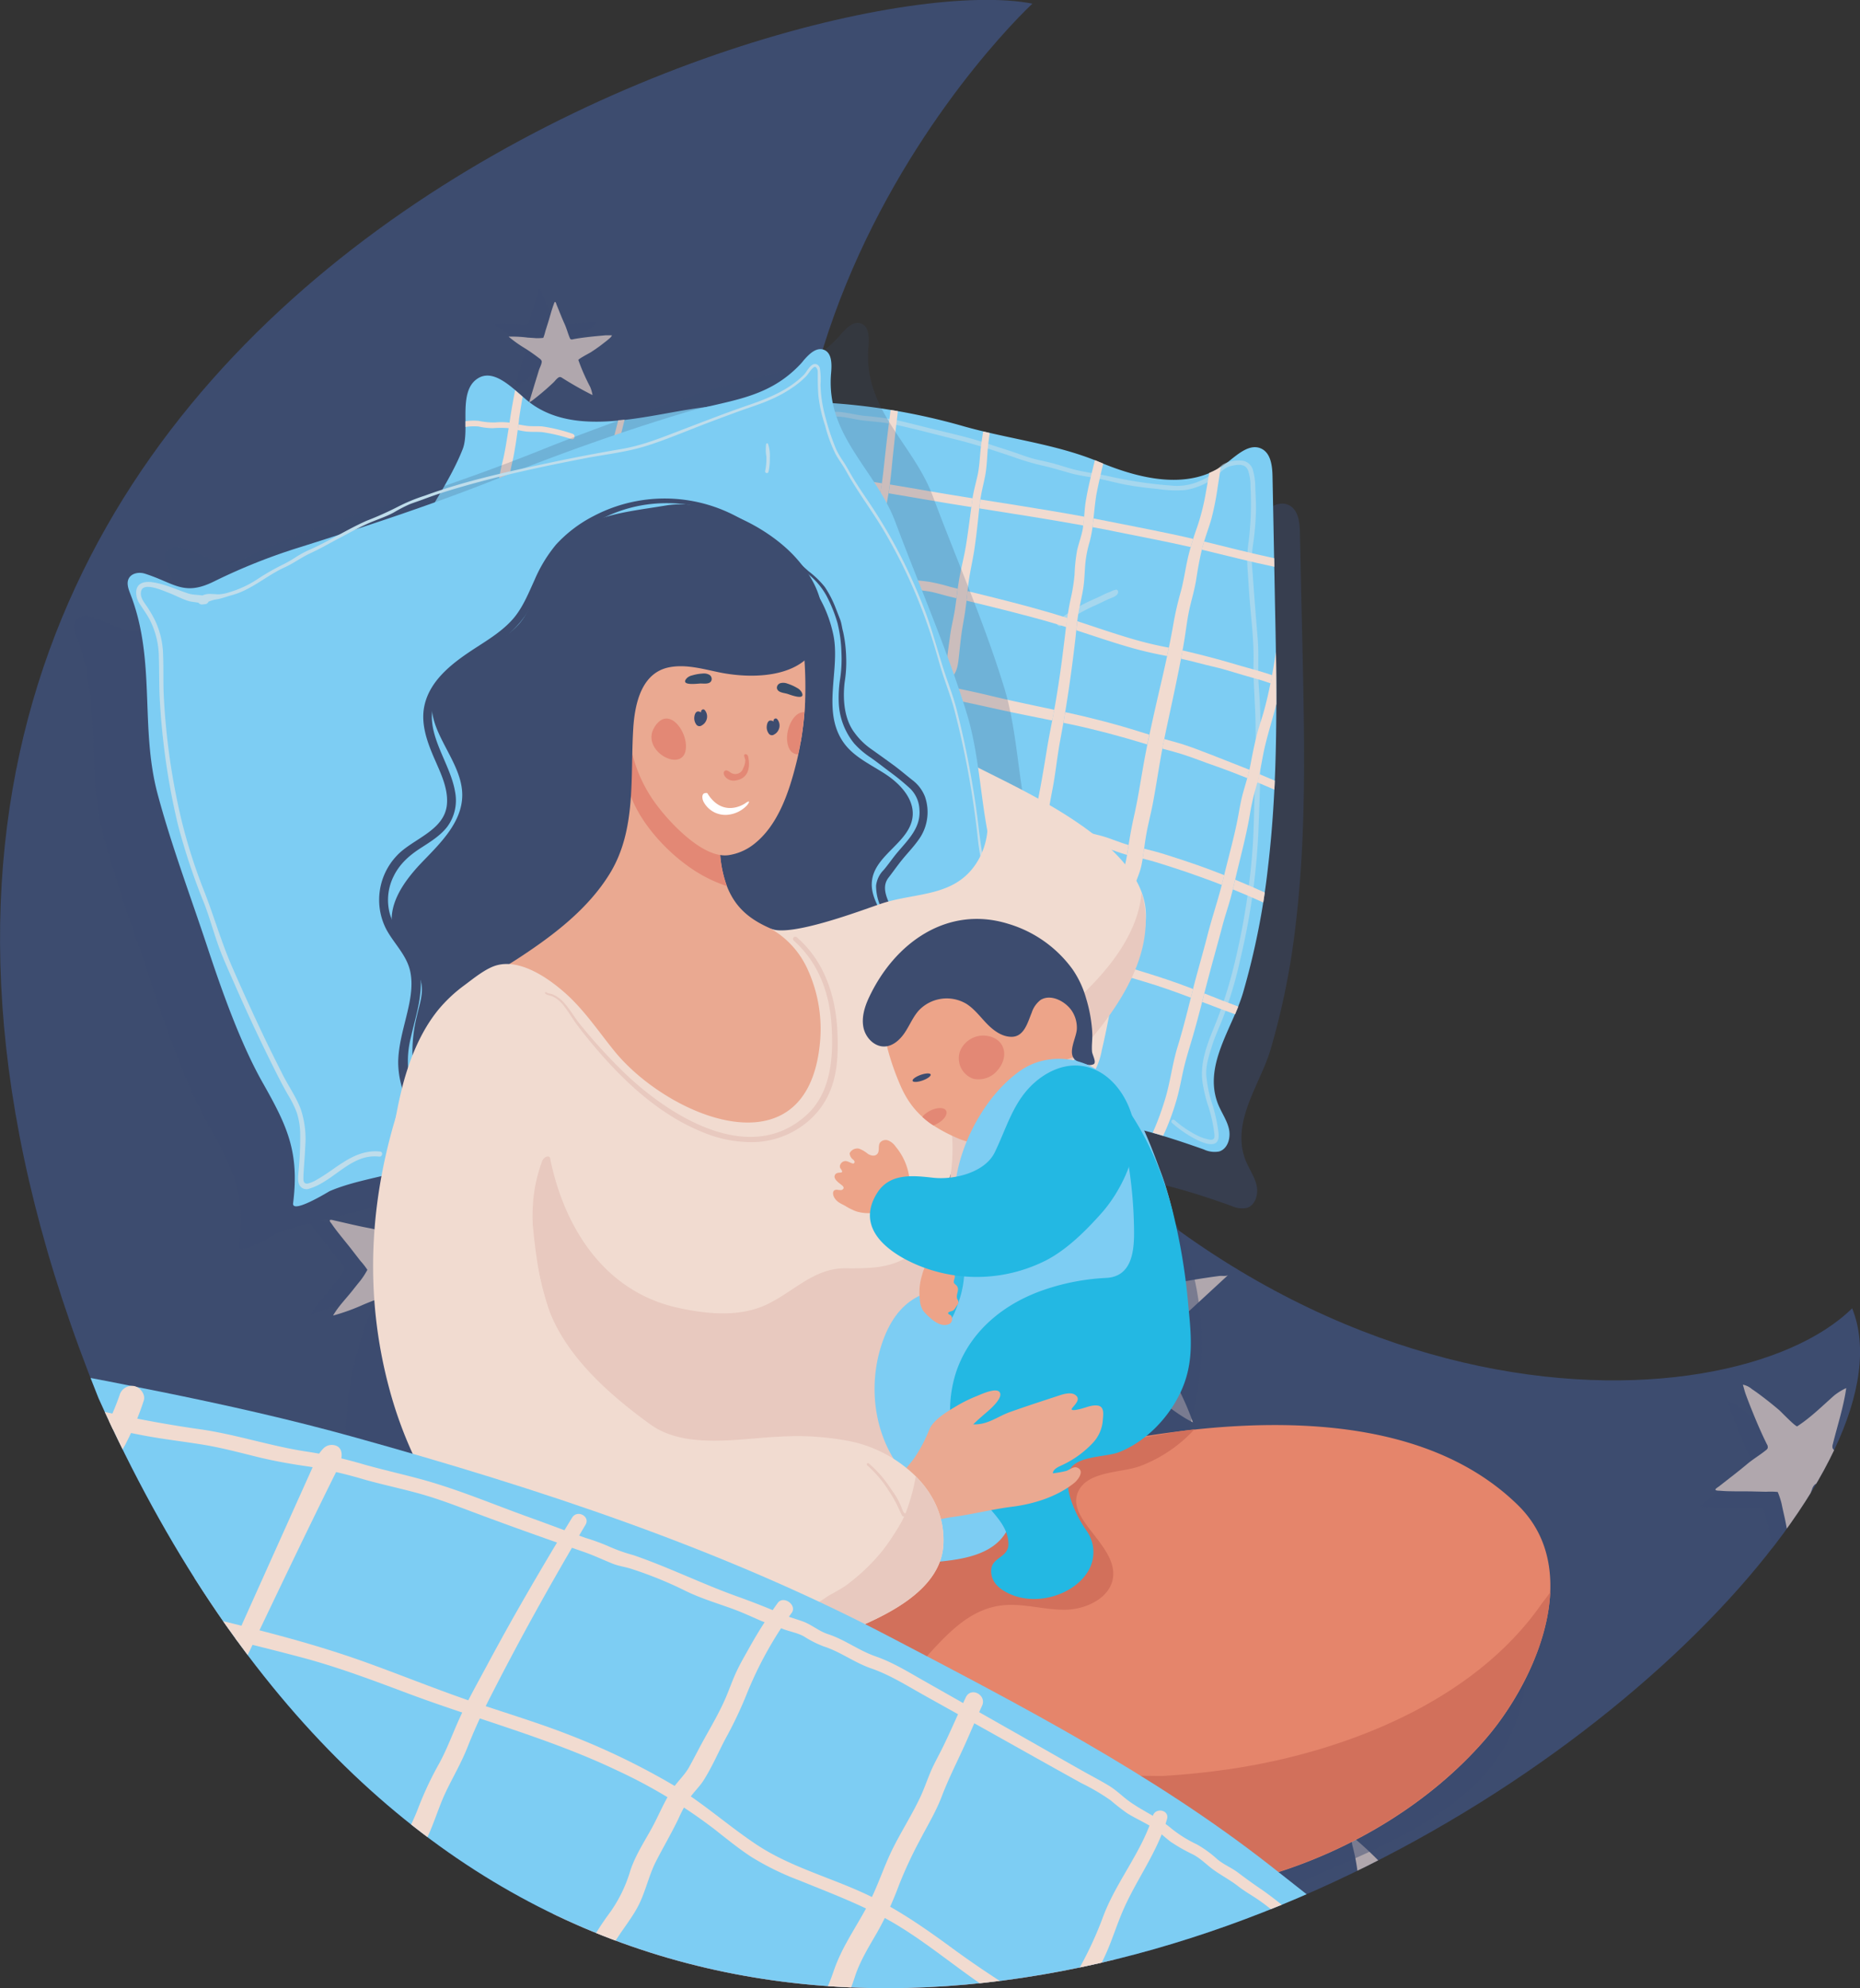 <svg xmlns="http://www.w3.org/2000/svg" xmlns:xlink="http://www.w3.org/1999/xlink" viewBox="0 0 509.57 544.66"><rect x="0" y="0" width="509.57" height="544.66" fill="#333333" stroke="none"/><defs><style>.cls-1{fill:none;}.cls-2{isolation:isolate;}.cls-3{clip-path:url(#clip-path);}.cls-14,.cls-4,.cls-5{fill:#3d4c6f;}.cls-14,.cls-5{mix-blend-mode:multiply;}.cls-5{opacity:0.47;}.cls-13,.cls-6{fill:#f1dbd0;}.cls-6{opacity:0.64;}.cls-7{clip-path:url(#clip-path-2);}.cls-8{fill:#e5856b;}.cls-9{fill:#d2705b;}.cls-10{fill:#7dcdf3;}.cls-11{opacity:0.61;}.cls-12{fill:#bfddeb;}.cls-14{opacity:0.21;}.cls-15{fill:#eaa991;}.cls-16{fill:#e38875;}.cls-17{fill:#e8c9bf;}.cls-18{fill:#eda489;}.cls-19{fill:#23b8e3;}.cls-20{fill:url(#linear-gradient);}.cls-21{fill:#374d69;}.cls-22{fill:#fff;}.cls-23{clip-path:url(#clip-path-3);}</style><clipPath id="clip-path"><path class="cls-1" d="M282.84,1C219.57-11.43-92.45,87.17,27,383.05c150.45,335,513.9,58.61,480.42-24.63C473.94,391.47,341.62,397,252.5,262.16S267.51,15.46,282.84,1Z"/></clipPath><clipPath id="clip-path-2"><path class="cls-1" d="M282.84,1C219.57-11.43-92.45,87.17,27,383.05c150.45,335,513.9,58.61,480.42-24.63-33.46,33.05-44.89-74.21-134-209S267.51,15.46,282.84,1Z"/></clipPath><linearGradient id="linear-gradient" x1="-4525.65" y1="3032.33" x2="-4524.89" y2="3064.31" gradientTransform="matrix(-0.47, 0.88, 0.88, 0.47, -4567.32, 2916.23)" gradientUnits="userSpaceOnUse"><stop offset="0" stop-color="#7dcdf3"/><stop offset="1" stop-color="#23b8e3"/></linearGradient><clipPath id="clip-path-3"><path class="cls-1" d="M252.06,305.36s2.8,3,5.55,3.83,5.34-4.65,5.34-4.65l-2.8-3Z"/></clipPath></defs><g class="cls-2"><g id="Layer_3" data-name="Layer 3"><g class="cls-3"><rect class="cls-4" x="-63.82" y="-21.81" width="648.17" height="792.27" transform="translate(-28.85 21.81) rotate(-4.55)"/><path class="cls-5" d="M495.26,125.89c1.92-.41,3.84-.77,5.75-1.25,1.28-.33,2.6-.42,3.9-.71a1,1,0,0,0,.41-.18.84.84,0,0,0,.16-.62c0-2.31.14-4.57.32-6.87.06-.7.12-1.4.19-2.1s.2-1.14.29-1.71a3.17,3.17,0,0,1,1,1.32c.31.54.6,1.08.89,1.64.58,1.16,1.13,2.34,1.64,3.54.15.36,1.22,3.77,1.51,3.74a54.53,54.53,0,0,0,7.81-1.89,10.56,10.56,0,0,1,2.32-.24,96,96,0,0,1-6.15,7.42,1.09,1.09,0,0,0-.29.48c-.13.6.83,1.54,1.13,2,.53.8,1,1.6,1.53,2.42s1.1,1.87,1.62,2.83c.26.47.52.95.77,1.43.12.25.22.81.46,1l-5.66-2.9-2.83-1.44c-.5-.26-1.73-1.24-2.3-1.13a1.79,1.79,0,0,0-.85.55,48.27,48.27,0,0,0-3.45,3.41,34,34,0,0,1-3.84,3.75,36.63,36.63,0,0,1,1.2-5.15c.17-.7.34-1.41.53-2.12a12.69,12.69,0,0,0,.29-2,12.29,12.29,0,0,0-1.71-.88l-1.86-1c-1.12-.6-2.28-1.14-3.41-1.73-.55-.28-1.1-.58-1.64-.9-.09-.06-.57-.26-.51-.44S495.11,125.93,495.26,125.89Z"/><path class="cls-5" d="M382.68,18.17c2-1.55,3.94-3,5.85-4.67,1.28-1.09,2.75-1.94,4.06-3a1.2,1.2,0,0,0,.37-.44,1.13,1.13,0,0,0-.16-.81c-1.32-2.62-2.42-5.29-3.51-8-.33-.83-.65-1.67-1-2.51-.26-.68-.41-1.41-.64-2.11a4.08,4.08,0,0,1,1.92.94c.65.43,1.29.89,1.93,1.37,1.32,1,2.62,2,3.87,3.12.38.33,3.52,3.61,3.82,3.42a68.74,68.74,0,0,0,7.86-6.55,12.52,12.52,0,0,1,2.53-1.59c-.57,4-1.88,8-2.86,11.94a1.48,1.48,0,0,0-.06.72c.2.75,1.82,1.29,2.43,1.65,1.05.61,2.08,1.25,3.11,1.91s2.31,1.51,3.44,2.31l1.69,1.21c.28.21.71.79,1.07.83-2.7-.05-5.4-.08-8.1-.12l-4-.06c-.71,0-2.67-.43-3.26,0a2.21,2.21,0,0,0-.66,1.11,58.59,58.59,0,0,0-2,5.85,42.89,42.89,0,0,1-2.28,6.44,45.79,45.79,0,0,1-1.53-6.55c-.2-.91-.4-1.82-.59-2.72a15.89,15.89,0,0,0-.82-2.5,14.89,14.89,0,0,0-2.44,0L390,19.23c-1.63-.05-3.25,0-4.87,0-.8,0-1.59-.05-2.38-.12-.14,0-.8,0-.84-.21S382.52,18.3,382.68,18.17Z"/><path class="cls-6" d="M386.55,17.87c2-1.56,3.94-3.05,5.85-4.68,1.28-1.09,2.75-1.94,4.06-3a1.21,1.21,0,0,0,.37-.44,1.07,1.07,0,0,0-.17-.8c-1.31-2.63-2.41-5.29-3.5-8-.33-.84-.65-1.67-1-2.51s-.42-1.42-.64-2.12a4.14,4.14,0,0,1,1.91.94c.66.43,1.3.9,1.93,1.37,1.33,1,2.62,2,3.88,3.12.38.33,3.52,3.62,3.82,3.42A68.74,68.74,0,0,0,411-1.4,13.16,13.16,0,0,1,413.49-3c-.57,4-1.88,8-2.86,11.94a1.48,1.48,0,0,0-.06.72c.2.75,1.82,1.29,2.43,1.65,1,.62,2.08,1.25,3.1,1.91s2.32,1.52,3.45,2.31c.57.4,1.13.8,1.68,1.21.29.21.72.8,1.07.83-2.69,0-5.39-.08-8.09-.12l-4.06-.05c-.7,0-2.66-.44-3.25,0a2.18,2.18,0,0,0-.66,1.1,59.47,59.47,0,0,0-2,5.85,42.5,42.5,0,0,1-2.28,6.44,45.48,45.48,0,0,1-1.53-6.55c-.2-.91-.4-1.81-.59-2.72A15.77,15.77,0,0,0,399,19a14.81,14.81,0,0,0-2.44-.05l-2.68-.07c-1.62,0-3.24,0-4.86,0-.8,0-1.59-.05-2.38-.11-.15,0-.8,0-.84-.22S386.39,18,386.55,17.87Z"/><path class="cls-5" d="M30.34,447.33c2-1.55,3.94-3,5.85-4.67,1.28-1.09,2.74-1.94,4.05-3a1.11,1.11,0,0,0,.37-.44,1,1,0,0,0-.16-.81c-1.31-2.62-2.41-5.28-3.5-8-.33-.83-.66-1.66-1-2.51-.25-.68-.41-1.41-.63-2.11a4,4,0,0,1,1.91.94c.66.43,1.3.89,1.93,1.37q2,1.49,3.88,3.12c.37.33,3.52,3.61,3.82,3.42a69.62,69.62,0,0,0,7.86-6.55,12.18,12.18,0,0,1,2.52-1.59,122.46,122.46,0,0,1-2.85,11.94,1.48,1.48,0,0,0-.06.72c.19.75,1.82,1.29,2.43,1.65,1,.61,2.08,1.25,3.1,1.91s2.32,1.51,3.45,2.31c.56.4,1.13.8,1.68,1.21.29.21.71.79,1.07.83L58,446.93l-4.06-.06c-.71,0-2.66-.43-3.26,0A2.28,2.28,0,0,0,50,448a61.17,61.17,0,0,0-2,5.85,44,44,0,0,1-2.28,6.44,45.48,45.48,0,0,1-1.53-6.55c-.2-.91-.41-1.81-.59-2.72a17.39,17.39,0,0,0-.82-2.5,14.89,14.89,0,0,0-2.44,0l-2.68-.07c-1.62-.05-3.24,0-4.87,0-.79,0-1.58-.05-2.37-.12-.15,0-.8,0-.84-.21S30.18,447.46,30.34,447.33Z"/><path class="cls-6" d="M34.2,447c2-1.56,3.95-3,5.86-4.68,1.28-1.09,2.74-1.94,4-3a1,1,0,0,0,.37-.44,1,1,0,0,0-.16-.8c-1.31-2.63-2.42-5.29-3.5-8-.34-.84-.66-1.67-1-2.51-.25-.69-.41-1.42-.63-2.12a4.19,4.19,0,0,1,1.91.94c.66.43,1.3.9,1.93,1.37,1.33,1,2.62,2,3.87,3.12.38.33,3.52,3.62,3.83,3.42a70.51,70.51,0,0,0,7.86-6.55,13.08,13.08,0,0,1,2.52-1.59c-.57,4-1.88,8-2.85,11.94a1.49,1.49,0,0,0-.06.72c.19.75,1.82,1.29,2.42,1.65,1.05.62,2.09,1.25,3.11,1.91,1.17.75,2.31,1.52,3.45,2.31l1.68,1.21c.28.21.71.8,1.07.83l-8.09-.12-4.06-.05c-.71,0-2.66-.44-3.26,0a2.25,2.25,0,0,0-.66,1.1c-.68,1.93-1.53,3.87-2,5.85A43.57,43.57,0,0,1,49.6,460a44.18,44.18,0,0,1-1.53-6.55c-.2-.91-.41-1.81-.59-2.72a16.87,16.87,0,0,0-.82-2.49,14.9,14.9,0,0,0-2.45-.05l-2.67-.07c-1.62,0-3.25,0-4.87,0-.79,0-1.58-.05-2.37-.11-.15,0-.81,0-.84-.22S34.05,447.15,34.2,447Z"/><path class="cls-5" d="M205.21,479.32c0-2.51.15-5,.1-7.5,0-1.68.24-3.35.24-5a.79.79,0,0,0-.82-.94c-2.87-.65-5.63-1.49-8.43-2.38q-1.28-.4-2.55-.84c-.7-.24-1.36-.58-2-.85a4.05,4.05,0,0,1,1.94-.88c.75-.24,1.51-.44,2.28-.63,1.61-.4,3.24-.74,4.87-1,.49-.08,5-.43,5.07-.79a69.83,69.83,0,0,0-.09-10.23,13,13,0,0,1,.38-3c2.74,3,5,6.51,7.42,9.78a1.55,1.55,0,0,0,.52.5c.7.32,2.15-.59,2.81-.83q1.71-.63,3.45-1.2c1.31-.43,2.64-.83,4-1.2l2-.53c.35-.09,1.07,0,1.32-.31l-5.22,6.19-2.61,3.1c-.46.54-2,1.78-2.07,2.52a2.32,2.32,0,0,0,.44,1.22c1.06,1.74,2,3.63,3.25,5.26A43.16,43.16,0,0,1,225,475.6a44.37,44.37,0,0,1-6-3c-.83-.41-1.66-.83-2.48-1.26a17.73,17.73,0,0,0-2.45-.95,15.59,15.59,0,0,0-1.58,1.86l-1.75,2c-1.06,1.23-2.07,2.5-3.12,3.74-.51.6-1,1.19-1.59,1.76-.1.11-.49.64-.7.52S205.21,479.51,205.21,479.32Z"/><path class="cls-6" d="M207.43,476.13c0-2.51.14-5,.09-7.49,0-1.69.24-3.35.25-5a1,1,0,0,0-.11-.56,1,1,0,0,0-.72-.39c-2.86-.65-5.62-1.48-8.43-2.37-.85-.27-1.7-.55-2.55-.85-.69-.24-1.36-.58-2-.85a4.15,4.15,0,0,1,1.94-.88c.75-.23,1.52-.44,2.28-.63,1.61-.39,3.24-.73,4.87-1,.5-.09,5-.44,5.07-.8A69.84,69.84,0,0,0,208,445a12.44,12.44,0,0,1,.37-3c2.74,3,5,6.51,7.42,9.78a1.55,1.55,0,0,0,.52.5c.7.33,2.15-.59,2.82-.83,1.14-.42,2.29-.82,3.44-1.2,1.32-.42,2.64-.82,4-1.19l2-.54c.34-.09,1.06,0,1.31-.31l-5.21,6.19L222,457.58c-.45.54-2,1.78-2.06,2.51a2.31,2.31,0,0,0,.43,1.22,59.88,59.88,0,0,0,3.25,5.26,43.33,43.33,0,0,1,3.54,5.85,45.69,45.69,0,0,1-6-3c-.83-.42-1.66-.84-2.48-1.27a16.09,16.09,0,0,0-2.45-.94,15.56,15.56,0,0,0-1.58,1.85c-.58.68-1.16,1.36-1.75,2-1.06,1.23-2.06,2.51-3.12,3.74-.51.6-1,1.2-1.59,1.77-.1.1-.49.63-.69.51S207.42,476.33,207.43,476.13Z"/><path class="cls-5" d="M288.08,396.73c.6-4.23,1.31-8.41,1.76-12.68.3-2.86,1.11-5.63,1.48-8.49a1.68,1.68,0,0,0-.05-1,1.81,1.81,0,0,0-1.15-.81c-4.71-1.71-9.22-3.71-13.78-5.82-1.39-.64-2.77-1.29-4.15-2-1.12-.55-2.17-1.27-3.27-1.87.91-.8,2.34-.89,3.48-1.09,1.32-.24,2.66-.42,4-.58,2.81-.33,5.64-.56,8.47-.69.86,0,8.61.34,8.76-.26,1.37-5.72,1.51-11.59,2-17.37a21.52,21.52,0,0,1,1.26-4.93c4,5.64,7.06,12.1,10.51,18.15a2.51,2.51,0,0,0,.77,1c1.13.7,3.78-.54,4.95-.81,2-.47,4.06-.9,6.09-1.29q3.5-.68,7-1.19c1.16-.17,2.34-.34,3.51-.48.59-.08,1.81.14,2.29-.24l-10.16,9.38-5.09,4.7c-.89.82-3.82,2.59-4,3.84a3.76,3.76,0,0,0,.49,2.15,104.05,104.05,0,0,0,4.38,9.61,74.76,74.76,0,0,1,4.75,10.66c-3.47-1.64-6.42-4.18-9.6-6.31-1.31-.89-2.63-1.77-3.93-2.68a29.39,29.39,0,0,0-3.95-2.12c-.21-.11-2.78,2.54-3.08,2.81l-3.39,3.07c-2.07,1.85-4,3.8-6.09,5.67-1,.92-2,1.81-3.07,2.66-.2.16-1,1-1.29.72S288,397.07,288.08,396.73Z"/><path class="cls-6" d="M292.51,391.8c.6-4.24,1.31-8.41,1.76-12.68.3-2.86,1.11-5.63,1.48-8.49a1.72,1.72,0,0,0-.05-1,1.8,1.8,0,0,0-1.15-.8c-4.71-1.71-9.22-3.72-13.78-5.82q-2.08-1-4.14-2c-1.13-.55-2.18-1.27-3.28-1.87.91-.81,2.35-.89,3.48-1.09,1.32-.24,2.66-.42,4-.58,2.81-.33,5.64-.56,8.47-.69.86,0,8.62.34,8.76-.26,1.37-5.72,1.51-11.6,2-17.37a21.26,21.26,0,0,1,1.26-4.93c4,5.64,7.06,12.09,10.51,18.15a2.5,2.5,0,0,0,.78.95c1.12.71,3.77-.53,4.94-.8,2-.47,4.06-.9,6.1-1.3,2.32-.44,4.65-.84,7-1.18,1.16-.18,2.34-.34,3.51-.49.59-.07,1.81.15,2.29-.23l-10.16,9.38-5.09,4.7c-.89.82-3.82,2.59-4,3.83a3.75,3.75,0,0,0,.49,2.15,105.7,105.7,0,0,0,4.38,9.62,73.77,73.77,0,0,1,4.75,10.66c-3.47-1.65-6.42-4.18-9.6-6.32-1.31-.88-2.63-1.76-3.93-2.67a28.86,28.86,0,0,0-3.95-2.13c-.21-.1-2.77,2.54-3.08,2.82l-3.39,3.07c-2.07,1.85-4,3.8-6.09,5.67-1,.91-2,1.81-3.07,2.66-.2.15-1,1-1.29.72S292.47,392.13,292.51,391.8Z"/><path class="cls-6" d="M499.56,122.41c1.92-.42,3.83-.78,5.75-1.26,1.28-.33,2.6-.42,3.89-.71a.81.81,0,0,0,.41-.18.84.84,0,0,0,.17-.62c0-2.31.14-4.57.32-6.87,0-.7.12-1.4.19-2.1s.2-1.14.29-1.71a3.25,3.25,0,0,1,1,1.32c.31.54.6,1.09.88,1.64q.88,1.74,1.65,3.54c.15.37,1.22,3.77,1.5,3.74a54.53,54.53,0,0,0,7.81-1.89,10.65,10.65,0,0,1,2.33-.24,93.89,93.89,0,0,1-6.16,7.42,1.19,1.19,0,0,0-.29.48c-.12.6.84,1.55,1.14,2,.52.8,1,1.6,1.52,2.42s1.11,1.87,1.63,2.83c.26.47.51,1,.76,1.43.13.25.23.81.47,1q-2.82-1.45-5.66-2.89c-.94-.49-1.89-1-2.84-1.45-.49-.26-1.72-1.24-2.29-1.13a1.75,1.75,0,0,0-.85.55,48.27,48.27,0,0,0-3.45,3.41,34.89,34.89,0,0,1-3.84,3.75,35.58,35.58,0,0,1,1.2-5.15c.17-.7.34-1.41.52-2.12a12.69,12.69,0,0,0,.29-2,12.13,12.13,0,0,0-1.7-.88l-1.86-1c-1.13-.6-2.28-1.14-3.41-1.73-.56-.28-1.1-.58-1.64-.9-.1-.06-.57-.26-.51-.44S499.41,122.44,499.56,122.41Z"/><path class="cls-5" d="M226.32,249.92c1.92-.42,3.83-.78,5.75-1.26,1.28-.33,2.6-.42,3.89-.71a.88.88,0,0,0,.42-.18.87.87,0,0,0,.16-.62c0-2.31.14-4.57.32-6.87,0-.7.12-1.4.19-2.1s.2-1.14.29-1.71a3.22,3.22,0,0,1,1,1.33c.31.53.6,1.08.88,1.63q.88,1.74,1.65,3.54c.15.37,1.22,3.77,1.5,3.74a54.21,54.21,0,0,0,7.81-1.89,10.65,10.65,0,0,1,2.33-.24,93.89,93.89,0,0,1-6.16,7.42,1.1,1.1,0,0,0-.28.49c-.13.59.83,1.54,1.13,2,.52.8,1,1.61,1.53,2.42s1.1,1.87,1.62,2.83c.26.47.52.95.77,1.44.12.24.22.8.46.95q-2.82-1.45-5.66-2.89c-.94-.49-1.89-1-2.84-1.45-.49-.25-1.72-1.23-2.29-1.13a1.75,1.75,0,0,0-.85.55,48.41,48.41,0,0,0-3.45,3.42,34.82,34.82,0,0,1-3.84,3.74,35.15,35.15,0,0,1,1.2-5.14c.17-.71.34-1.42.53-2.13a12.67,12.67,0,0,0,.28-2,12.66,12.66,0,0,0-1.7-.88l-1.86-1c-1.13-.6-2.28-1.14-3.41-1.72-.56-.29-1.1-.59-1.64-.91-.1-.06-.57-.26-.51-.44S226.17,250,226.32,249.92Z"/><path class="cls-6" d="M230.62,246.43c1.92-.42,3.83-.78,5.74-1.26,1.28-.33,2.61-.42,3.9-.71a.76.76,0,0,0,.41-.18.83.83,0,0,0,.17-.62c0-2.31.13-4.57.31-6.87.06-.7.12-1.4.2-2.1s.2-1.14.28-1.71a3.24,3.24,0,0,1,1,1.33c.31.53.6,1.08.88,1.63.59,1.16,1.14,2.34,1.64,3.54.16.37,1.23,3.77,1.51,3.74a55.87,55.87,0,0,0,7.81-1.88,10.08,10.08,0,0,1,2.33-.25c-1.8,2.63-4.1,5-6.16,7.42a1.23,1.23,0,0,0-.29.49c-.12.59.83,1.54,1.14,2,.52.8,1,1.61,1.52,2.42s1.1,1.87,1.63,2.83c.26.47.51.95.76,1.44.13.24.23.8.47.95l-5.66-2.89-2.84-1.45c-.49-.25-1.72-1.23-2.29-1.13a1.7,1.7,0,0,0-.85.55,46.4,46.4,0,0,0-3.45,3.42,35.72,35.72,0,0,1-3.84,3.74,35.12,35.12,0,0,1,1.19-5.14c.18-.71.35-1.42.53-2.13a12.69,12.69,0,0,0,.29-2,13.3,13.3,0,0,0-1.7-.88l-1.86-1c-1.13-.6-2.29-1.14-3.42-1.72-.55-.29-1.1-.59-1.63-.91-.1-.06-.57-.26-.52-.44S230.46,246.46,230.62,246.43Z"/><path class="cls-5" d="M370.48,144.37c1.91.45,3.79.95,5.72,1.34,1.3.26,2.53.75,3.83,1a.62.62,0,0,0,.86-.47c1-2.09,2.09-4.06,3.25-6.06.35-.61.71-1.21,1.08-1.81s.67-.95,1-1.42a3.38,3.38,0,0,1,.35,1.63c.05.62.07,1.24.09,1.86,0,1.3,0,2.6-.05,3.91,0,.39-.52,3.92-.25,4a54.67,54.67,0,0,0,7.86,1.66,10.41,10.41,0,0,1,2.21.79c-2.76,1.6-5.84,2.72-8.76,4a1.14,1.14,0,0,0-.47.31c-.37.48.09,1.75.16,2.3.13.94.24,1.89.33,2.84s.19,2.17.25,3.25c0,.54.05,1.08.07,1.63,0,.27-.14.82,0,1.06q-1.92-2.53-3.86-5l-1.93-2.53c-.34-.44-1-1.86-1.59-2a1.74,1.74,0,0,0-1,.13c-1.52.51-3.13.93-4.59,1.59a34.14,34.14,0,0,1-5.08,1.73,35.34,35.34,0,0,1,3.3-4.13c.46-.56.92-1.13,1.39-1.69a12.4,12.4,0,0,0,1.14-1.71,12.21,12.21,0,0,0-1.15-1.53l-1.26-1.68c-.76-1-1.57-2-2.34-3-.37-.5-.74-1-1.08-1.52-.07-.09-.41-.48-.28-.62S370.33,144.33,370.48,144.37Z"/><path class="cls-6" d="M375.86,143.07c1.91.46,3.79,1,5.73,1.34,1.29.26,2.52.76,3.82,1.05a.86.86,0,0,0,.45,0,.84.84,0,0,0,.41-.49c1-2.08,2.09-4.06,3.25-6.06.35-.6.71-1.21,1.08-1.81s.67-.94,1-1.42a3.28,3.28,0,0,1,.35,1.64c.05.61.08,1.23.09,1.85,0,1.31,0,2.61-.05,3.91,0,.39-.52,3.93-.25,4a54.71,54.71,0,0,0,7.86,1.67,9.42,9.42,0,0,1,2.21.79c-2.76,1.59-5.84,2.71-8.76,4a1.25,1.25,0,0,0-.47.31c-.37.49.09,1.75.16,2.3q.19,1.42.33,2.85c.11,1.08.19,2.16.25,3.24,0,.55.05,1.09.07,1.63,0,.28-.14.83,0,1.06l-3.86-5.05c-.64-.84-1.29-1.68-1.93-2.53-.34-.44-1-1.85-1.59-2a1.75,1.75,0,0,0-1,.13c-1.52.52-3.13.94-4.59,1.6a34.38,34.38,0,0,1-5.07,1.72,35.16,35.16,0,0,1,3.29-4.12c.46-.57.92-1.13,1.39-1.69a13.14,13.14,0,0,0,1.14-1.72,13,13,0,0,0-1.15-1.53l-1.26-1.68c-.76-1-1.57-2-2.34-3-.37-.5-.74-1-1.08-1.52-.07-.1-.41-.49-.28-.62S375.71,143,375.86,143.07Z"/><path class="cls-5" d="M148.27,79.81c.75,1.81,1.44,3.63,2.26,5.43.54,1.2.86,2.49,1.38,3.71a.82.82,0,0,0,.25.38.87.87,0,0,0,.64,0c2.27-.42,4.52-.67,6.81-.9.7-.07,1.4-.13,2.11-.18s1.15,0,1.73,0a3.18,3.18,0,0,1-1.12,1.24c-.47.4-1,.78-1.46,1.16-1,.78-2.1,1.53-3.2,2.24-.33.22-3.49,1.87-3.41,2.14a56.2,56.2,0,0,0,3.23,7.36,9.54,9.54,0,0,1,.65,2.25c-2.9-1.31-5.61-3.16-8.38-4.76a1.32,1.32,0,0,0-.53-.2c-.61,0-1.37,1.09-1.78,1.47-.69.66-1.39,1.3-2.11,1.93s-1.65,1.42-2.5,2.1l-1.28,1c-.22.17-.75.36-.85.62.62-2,1.23-4,1.85-6.08.3-1,.61-2,.92-3.05.16-.53.91-1.91.71-2.45a1.75,1.75,0,0,0-.69-.74,47.34,47.34,0,0,0-4-2.8,33.29,33.29,0,0,1-4.36-3.12,35.81,35.81,0,0,1,5.27.28c.73,0,1.45.08,2.18.14a12.9,12.9,0,0,0,2.06-.07,12.22,12.22,0,0,0,.57-1.84l.63-2c.39-1.21.71-2.45,1.09-3.66.19-.6.38-1.19.6-1.77,0-.11.16-.61.35-.59S148.21,79.66,148.27,79.81Z"/><path class="cls-6" d="M152.46,83.42c.75,1.82,1.44,3.64,2.26,5.43.54,1.21.86,2.5,1.38,3.72a.79.79,0,0,0,.25.37.83.83,0,0,0,.64,0c2.27-.42,4.52-.67,6.82-.89l2.1-.19c.57,0,1.16,0,1.73,0-.17.52-.72.89-1.12,1.24s-1,.78-1.46,1.15c-1,.79-2.1,1.54-3.19,2.25-.33.21-3.5,1.86-3.42,2.14a56.66,56.66,0,0,0,3.23,7.35,9.82,9.82,0,0,1,.65,2.25,95.2,95.2,0,0,1-8.38-4.75,1.08,1.08,0,0,0-.53-.2c-.61,0-1.37,1.09-1.77,1.47-.7.66-1.4,1.3-2.12,1.93s-1.65,1.41-2.5,2.09l-1.28,1c-.21.17-.75.37-.85.63.62-2,1.23-4.06,1.85-6.08.31-1,.62-2,.92-3,.17-.53.91-1.91.71-2.46a1.75,1.75,0,0,0-.69-.74,47.23,47.23,0,0,0-4-2.79,34.25,34.25,0,0,1-4.36-3.12,34.47,34.47,0,0,1,5.27.27c.73.05,1.46.09,2.18.15a12.91,12.91,0,0,0,2.06-.08,12.44,12.44,0,0,0,.57-1.83l.63-2c.39-1.21.72-2.44,1.09-3.66.19-.59.38-1.18.6-1.77.05-.1.16-.61.35-.58S152.41,83.28,152.46,83.42Z"/><path class="cls-5" d="M113.68,186.94c.75,1.82,1.44,3.64,2.26,5.44.54,1.2.86,2.49,1.38,3.71a.79.79,0,0,0,.25.37.83.83,0,0,0,.64.06c2.27-.42,4.52-.67,6.82-.9l2.1-.18c.57-.05,1.16,0,1.73,0a3.18,3.18,0,0,1-1.12,1.24c-.47.4-1,.78-1.46,1.16-1,.78-2.1,1.53-3.19,2.24-.33.21-3.5,1.87-3.42,2.14a56.79,56.79,0,0,0,3.23,7.36,9.54,9.54,0,0,1,.65,2.25c-2.9-1.31-5.61-3.16-8.38-4.76a1.32,1.32,0,0,0-.53-.2c-.61,0-1.37,1.09-1.77,1.47-.7.66-1.4,1.3-2.12,1.93s-1.65,1.42-2.5,2.1c-.42.34-.85.67-1.28,1-.21.17-.75.37-.85.63.62-2,1.23-4,1.85-6.08l.92-3.05c.16-.53.91-1.91.71-2.46a1.67,1.67,0,0,0-.69-.73,47.34,47.34,0,0,0-4-2.8,33.29,33.29,0,0,1-4.36-3.12,35.8,35.8,0,0,1,5.27.27c.73.05,1.46.09,2.18.15a12.91,12.91,0,0,0,2.06-.08,12.07,12.07,0,0,0,.57-1.83l.63-2c.39-1.22.72-2.45,1.09-3.67.19-.59.38-1.18.6-1.76,0-.11.16-.61.35-.59S113.63,186.8,113.68,186.94Z"/><path class="cls-6" d="M117.88,190.56c.74,1.82,1.43,3.63,2.25,5.43.54,1.2.86,2.49,1.38,3.71a.9.9,0,0,0,.25.38.83.83,0,0,0,.64,0c2.27-.42,4.52-.67,6.82-.9q1-.1,2.1-.18c.57,0,1.16,0,1.73,0a3.18,3.18,0,0,1-1.12,1.24c-.47.4-1,.79-1.45,1.16-1,.79-2.11,1.53-3.2,2.24-.33.22-3.5,1.87-3.41,2.14a53.64,53.64,0,0,0,3.23,7.36,10,10,0,0,1,.64,2.25,95.31,95.31,0,0,1-8.38-4.76,1.17,1.17,0,0,0-.53-.19c-.61,0-1.37,1.09-1.77,1.47-.7.65-1.4,1.3-2.12,1.92s-1.65,1.42-2.49,2.1l-1.28,1c-.22.17-.76.36-.86.63.62-2,1.23-4.06,1.85-6.09l.93-3c.16-.53.91-1.92.7-2.46a1.75,1.75,0,0,0-.69-.74,47.23,47.23,0,0,0-4-2.79,34.25,34.25,0,0,1-4.36-3.12,34.41,34.41,0,0,1,5.27.27l2.19.14a12.78,12.78,0,0,0,2-.07,12.44,12.44,0,0,0,.57-1.83l.63-2c.39-1.21.72-2.44,1.1-3.66q.27-.9.6-1.77c0-.11.15-.61.34-.58S117.82,190.41,117.88,190.56Z"/><path class="cls-5" d="M503.86,291.44c2-1.56,3.95-3,5.86-4.67,1.28-1.1,2.74-1.94,4-3a1,1,0,0,0,.37-.43,1,1,0,0,0-.16-.81c-1.31-2.62-2.41-5.29-3.5-8-.33-.83-.66-1.67-1-2.51s-.41-1.41-.63-2.11a4,4,0,0,1,1.91.93c.66.44,1.3.9,1.93,1.37q2,1.5,3.87,3.13c.38.33,3.52,3.61,3.83,3.41a68.57,68.57,0,0,0,7.86-6.55,12.57,12.57,0,0,1,2.52-1.58c-.57,4-1.88,8-2.85,11.94a1.44,1.44,0,0,0-.06.71c.19.75,1.82,1.3,2.42,1.65,1.05.62,2.09,1.26,3.11,1.91,1.17.75,2.31,1.52,3.45,2.32.56.39,1.12.8,1.68,1.21.28.21.71.79,1.07.82l-8.09-.11-4.06-.06c-.71,0-2.66-.44-3.26,0a2.28,2.28,0,0,0-.66,1.11c-.68,1.92-1.53,3.87-2,5.84a44.8,44.8,0,0,1-2.28,6.44,44.18,44.18,0,0,1-1.53-6.55c-.2-.9-.41-1.81-.59-2.72a16.87,16.87,0,0,0-.82-2.49,16,16,0,0,0-2.44-.05l-2.68-.06c-1.62-.05-3.25,0-4.87-.05-.79,0-1.58,0-2.37-.11-.15,0-.81,0-.84-.21S503.71,291.56,503.86,291.44Z"/><path class="cls-5" d="M237-.3c-.42-.55-.85-1.09-1.28-1.63C234.89-3,234-4.07,233.09-5.12s-1.62-1.81-2.45-2.7c-.49-.51-1.9-1.48-1.87-2.26a1.52,1.52,0,0,1,.25-.67c2-3.41,4.25-6.74,5.9-10.29l-2,.16a7.12,7.12,0,0,0-.72.28,71.07,71.07,0,0,1-9.37,4.1c-.26.07-1.46-2.09-2.19-3.41l-5.77.46c.2,1.6.42,3.19.72,4.79a1.1,1.1,0,0,1-.07.82,1.13,1.13,0,0,1-.48.32c-1.56.65-3.2,1.06-4.73,1.75-2.29,1-4.61,1.91-6.93,2.85-.18.08-.88.25-.91.46s.61.38.75.44c.74.28,1.49.53,2.25.77,1.55.48,3.12.9,4.66,1.4l2.55.81a16.18,16.18,0,0,1,2.33.72,15.43,15.43,0,0,1,.09,2.63c-.07.92-.13,1.85-.19,2.78a45.66,45.66,0,0,0-.36,6.71,42.6,42.6,0,0,0,4-5.55,59.93,59.93,0,0,1,3.57-5,2.27,2.27,0,0,1,.94-.88c.69-.25,2.45.71,3.13.91l3.88,1.19L237.83.79C237.49.66,237.24,0,237-.3Z"/><path class="cls-5" d="M18.17,36.89c2.53-2,5.09-3.93,7.56-6,1.66-1.41,3.55-2.5,5.24-3.88a1.35,1.35,0,0,0,.48-.56,1.36,1.36,0,0,0-.21-1C29.55,22,28.12,18.53,26.71,15c-.43-1.07-.84-2.15-1.24-3.24-.33-.89-.54-1.83-.82-2.73a5.26,5.26,0,0,1,2.47,1.21C28,10.8,28.8,11.4,29.61,12c1.72,1.28,3.39,2.63,5,4,.49.43,4.55,4.68,4.94,4.42C43.29,18,46.43,14.89,49.72,12A16.42,16.42,0,0,1,53,10c-.73,5.18-2.43,10.31-3.69,15.42a2,2,0,0,0-.07.93c.25,1,2.35,1.67,3.13,2.13q2,1.2,4,2.47c1.5,1,3,2,4.45,3,.73.51,1.46,1,2.18,1.57.36.27.92,1,1.38,1.06l-10.46-.15-5.24-.07c-.92,0-3.45-.57-4.21,0a2.88,2.88,0,0,0-.86,1.43A79.36,79.36,0,0,0,41,45.29a56.78,56.78,0,0,1-2.95,8.32c-1.05-2.71-1.34-5.64-2-8.47-.26-1.17-.53-2.34-.77-3.51a21.66,21.66,0,0,0-1.06-3.22,18.9,18.9,0,0,0-3.15-.06l-3.46-.09c-2.1-.06-4.2,0-6.29-.06-1,0-2.05-.06-3.07-.14-.19,0-1,0-1.09-.28S18,37.05,18.17,36.89Z"/><path class="cls-5" d="M-33.51,358.21c2-1.56,3.94-3,5.85-4.67,1.28-1.1,2.74-1.94,4.05-3a1,1,0,0,0,.37-.43,1,1,0,0,0-.16-.81c-1.31-2.62-2.41-5.29-3.5-8-.33-.83-.65-1.67-1-2.51-.25-.69-.41-1.41-.63-2.11a4,4,0,0,1,1.91.94c.66.43,1.3.89,1.93,1.36q2,1.5,3.88,3.13c.38.33,3.52,3.61,3.82,3.42A69.79,69.79,0,0,0-9.1,339a12.25,12.25,0,0,1,2.53-1.59c-.57,4-1.88,8-2.86,11.94a1.47,1.47,0,0,0-.06.72c.19.75,1.82,1.29,2.43,1.65,1,.61,2.08,1.25,3.1,1.9s2.32,1.52,3.45,2.32c.56.39,1.13.8,1.68,1.21.29.21.72.79,1.07.82l-8.09-.11-4.06-.06c-.7,0-2.66-.44-3.25,0a2.23,2.23,0,0,0-.67,1.11,61.17,61.17,0,0,0-2,5.85,43.91,43.91,0,0,1-2.28,6.43,45.48,45.48,0,0,1-1.53-6.55c-.2-.9-.4-1.81-.59-2.72a16.87,16.87,0,0,0-.82-2.49,16,16,0,0,0-2.44-.05l-2.68-.06c-1.62,0-3.24,0-4.87,0-.79,0-1.58,0-2.37-.11-.15,0-.8,0-.84-.21S-33.67,358.33-33.51,358.21Z"/><path class="cls-6" d="M22.34,32.42c2.54-2,5.1-3.94,7.57-6.05,1.65-1.41,3.55-2.5,5.24-3.88a1.44,1.44,0,0,0,.48-.56,1.4,1.4,0,0,0-.21-1c-1.7-3.4-3.12-6.84-4.53-10.37-.43-1.07-.84-2.15-1.25-3.24-.33-.89-.53-1.83-.82-2.73A5.3,5.3,0,0,1,31.3,5.76c.85.56,1.67,1.16,2.49,1.77,1.72,1.28,3.39,2.63,5,4,.49.43,4.55,4.68,4.94,4.42,3.73-2.42,6.87-5.57,10.16-8.46a16.14,16.14,0,0,1,3.26-2c-.74,5.18-2.43,10.31-3.69,15.43a1.93,1.93,0,0,0-.08.92c.25,1,2.35,1.67,3.14,2.14q2,1.18,4,2.46c1.51,1,3,2,4.46,3L67.17,31c.37.27.92,1,1.39,1.06L58.1,31.89l-5.25-.07c-.91,0-3.44-.57-4.21,0a2.94,2.94,0,0,0-.85,1.43c-.88,2.49-2,5-2.61,7.56a55.59,55.59,0,0,1-2.94,8.32c-1.05-2.71-1.35-5.64-2-8.46-.26-1.18-.52-2.35-.76-3.52a21.66,21.66,0,0,0-1.06-3.22,19,19,0,0,0-3.16-.06l-3.45-.09c-2.1-.06-4.2,0-6.3-.06-1,0-2-.06-3.07-.14-.18,0-1,0-1.08-.28S22.14,32.57,22.34,32.42Z"/><path class="cls-5" d="M466.84,411.65c2.54-2,5.1-3.93,7.57-6,1.65-1.41,3.54-2.51,5.24-3.88a1.06,1.06,0,0,0,.27-1.61c-1.7-3.39-3.13-6.83-4.53-10.36-.43-1.08-.85-2.16-1.25-3.25-.33-.89-.53-1.83-.82-2.73a5.26,5.26,0,0,1,2.47,1.21c.85.56,1.68,1.16,2.5,1.77,1.71,1.29,3.38,2.63,5,4,.49.42,4.55,4.67,4.95,4.42,3.73-2.42,6.86-5.57,10.15-8.47a16.21,16.21,0,0,1,3.27-2.05c-.74,5.19-2.43,10.31-3.7,15.43a2,2,0,0,0-.07.93c.25,1,2.35,1.67,3.13,2.13q2,1.2,4,2.47,2.26,1.44,4.45,3c.73.51,1.46,1,2.18,1.56.37.27.92,1,1.38,1.07-3.48-.06-7-.1-10.46-.15l-5.24-.08c-.91,0-3.44-.56-4.21,0a2.78,2.78,0,0,0-.85,1.43,75.67,75.67,0,0,0-2.61,7.55,55.92,55.92,0,0,1-2.94,8.32c-1.06-2.71-1.35-5.63-2-8.46-.26-1.17-.52-2.34-.77-3.52a20.52,20.52,0,0,0-1.05-3.22,20.21,20.21,0,0,0-3.16-.06c-1.15,0-2.31-.05-3.46-.09-2.09-.05-4.19,0-6.29-.05-1,0-2-.06-3.07-.15-.19,0-1,0-1.08-.27S466.64,411.81,466.84,411.65Z"/><path class="cls-6" d="M471,407.17c2.53-2,5.09-3.93,7.56-6,1.66-1.41,3.55-2.51,5.24-3.88a1.35,1.35,0,0,0,.48-.56,1.38,1.38,0,0,0-.21-1.05c-1.69-3.39-3.12-6.83-4.53-10.36-.43-1.08-.84-2.16-1.24-3.25-.33-.88-.54-1.83-.82-2.73a5.36,5.36,0,0,1,2.47,1.21c.85.56,1.68,1.16,2.49,1.77q2.58,1.94,5,4c.49.42,4.55,4.67,4.94,4.42,3.73-2.42,6.87-5.57,10.16-8.47a16.42,16.42,0,0,1,3.26-2c-.73,5.19-2.43,10.31-3.69,15.43a2,2,0,0,0-.07.93c.25,1,2.35,1.67,3.13,2.13,1.36.8,2.69,1.62,4,2.47,1.5,1,3,2,4.45,3,.73.51,1.46,1,2.18,1.56.36.27.92,1,1.38,1.07l-10.46-.15-5.24-.07c-.92,0-3.45-.57-4.21,0a2.8,2.8,0,0,0-.86,1.43,79.17,79.17,0,0,0-2.6,7.55,56,56,0,0,1-2.95,8.32c-1.05-2.71-1.34-5.63-2-8.46-.26-1.17-.53-2.34-.77-3.52a21.66,21.66,0,0,0-1.06-3.22,20,20,0,0,0-3.15-.06l-3.46-.08c-2.1-.06-4.2,0-6.29-.06-1,0-2-.06-3.07-.15-.19,0-1,0-1.09-.27S470.82,407.33,471,407.17Z"/><path class="cls-5" d="M85.61,334c3.16.7,6.26,1.47,9.46,2.06,2.13.39,4.18,1.17,6.31,1.62a1,1,0,0,0,1.42-.8c1.56-3.46,3.33-6.74,5.19-10.05.56-1,1.14-2,1.73-3,.48-.81,1.08-1.56,1.6-2.35a5.22,5.22,0,0,1,.62,2.68c.1,1,.16,2,.2,3.05.08,2.14.09,4.29,0,6.43,0,.65-.75,6.48-.31,6.62,4.23,1.37,8.65,1.82,13,2.55a16.47,16.47,0,0,1,3.64,1.24c-4.49,2.7-9.53,4.62-14.3,6.86a2,2,0,0,0-.77.53c-.59.8.19,2.88.32,3.78.24,1.55.44,3.11.62,4.67.2,1.77.36,3.55.49,5.34.06.89.11,1.78.16,2.68,0,.45-.22,1.36,0,1.74-2.15-2.74-4.32-5.47-6.48-8.21-1.08-1.37-2.16-2.75-3.25-4.12-.56-.72-1.73-3-2.65-3.27a2.87,2.87,0,0,0-1.65.24c-2.49.89-5.13,1.62-7.51,2.74a55.14,55.14,0,0,1-8.31,3c1.44-2.53,3.52-4.6,5.32-6.87.74-.94,1.49-1.89,2.25-2.82a22.28,22.28,0,0,0,1.83-2.85,20.79,20.79,0,0,0-1.94-2.49l-2.12-2.73c-1.27-1.67-2.63-3.27-3.92-4.92-.63-.81-1.24-1.63-1.82-2.48-.11-.15-.68-.78-.47-1S85.36,333.92,85.61,334Z"/><path class="cls-6" d="M91.72,334.39c3.16.7,6.26,1.48,9.46,2.07,2.13.39,4.18,1.17,6.31,1.62a1.33,1.33,0,0,0,.74,0,1.37,1.37,0,0,0,.68-.82c1.56-3.45,3.33-6.73,5.19-10,.56-1,1.14-2,1.73-3,.48-.81,1.08-1.56,1.6-2.36a5.28,5.28,0,0,1,.62,2.69c.1,1,.16,2,.2,3q.12,3.21,0,6.43c0,.65-.75,6.47-.31,6.62,4.23,1.37,8.65,1.82,13,2.55a16,16,0,0,1,3.64,1.24c-4.49,2.7-9.53,4.61-14.3,6.86a1.87,1.87,0,0,0-.77.53c-.59.8.19,2.87.32,3.77.24,1.56.44,3.11.62,4.68.2,1.77.36,3.55.49,5.34.06.89.11,1.78.16,2.67,0,.46-.22,1.36,0,1.75-2.15-2.74-4.32-5.48-6.48-8.21q-1.62-2.07-3.25-4.12c-.56-.72-1.73-3-2.65-3.27a2.87,2.87,0,0,0-1.65.24,78.21,78.21,0,0,0-7.51,2.74,56.22,56.22,0,0,1-8.31,3c1.44-2.52,3.52-4.59,5.32-6.87.74-.94,1.49-1.88,2.25-2.81a22.28,22.28,0,0,0,1.83-2.85,20.79,20.79,0,0,0-1.94-2.49l-2.12-2.74c-1.27-1.66-2.63-3.26-3.92-4.92-.63-.8-1.24-1.62-1.82-2.47-.11-.15-.68-.79-.47-1S91.47,334.34,91.72,334.39Z"/><path class="cls-5" d="M-11.58,557.35c2.53-2,5.1-3.93,7.57-6,1.65-1.41,3.54-2.5,5.23-3.88a1.35,1.35,0,0,0,.48-.56,1.36,1.36,0,0,0-.21-1C-.2,542.43-1.63,539-3,535.46c-.42-1.07-.84-2.15-1.24-3.24-.33-.89-.53-1.83-.82-2.73a5.26,5.26,0,0,1,2.47,1.21c.85.56,1.68,1.16,2.49,1.77,1.72,1.28,3.39,2.63,5,4,.49.43,4.55,4.68,4.94,4.42,3.73-2.42,6.87-5.57,10.16-8.46a16.21,16.21,0,0,1,3.27-2.05c-.74,5.18-2.43,10.31-3.7,15.43a1.93,1.93,0,0,0-.07.92c.25,1,2.35,1.67,3.13,2.13,1.36.8,2.69,1.62,4,2.47,1.5,1,3,2,4.45,3,.73.51,1.46,1,2.18,1.57.36.27.92,1,1.38,1.06l-10.46-.15-5.24-.07c-.92,0-3.44-.57-4.21,0a2.88,2.88,0,0,0-.86,1.43,79.36,79.36,0,0,0-2.6,7.56,56.78,56.78,0,0,1-2.95,8.32c-1.05-2.71-1.34-5.64-2-8.47-.26-1.17-.53-2.34-.77-3.51a21.66,21.66,0,0,0-1.06-3.22,18.9,18.9,0,0,0-3.15-.06l-3.46-.09c-2.1-.06-4.19,0-6.29-.06-1,0-2-.06-3.07-.14-.19,0-1,0-1.08-.28S-11.78,557.51-11.58,557.35Z"/><path class="cls-6" d="M-7.4,552.88c2.53-2,5.09-3.93,7.56-6,1.66-1.41,3.55-2.5,5.24-3.88a1.36,1.36,0,0,0,.48-.56,1.4,1.4,0,0,0-.21-1C4,538,2.55,534.51,1.14,531c-.43-1.07-.84-2.15-1.25-3.24-.32-.89-.53-1.83-.81-2.73a5.31,5.31,0,0,1,2.47,1.21c.85.56,1.67,1.16,2.49,1.77,1.72,1.28,3.39,2.63,5,4,.49.43,4.55,4.68,4.94,4.42,3.73-2.42,6.87-5.57,10.16-8.46a16.14,16.14,0,0,1,3.26-2.05c-.73,5.18-2.43,10.31-3.69,15.43a1.81,1.81,0,0,0-.07.92c.24,1,2.34,1.67,3.13,2.14,1.35.79,2.69,1.62,4,2.46,1.51,1,3,2,4.46,3l2.17,1.57c.37.27.92,1,1.39,1.06l-10.46-.15-5.25-.07c-.91,0-3.44-.57-4.21,0a2.94,2.94,0,0,0-.85,1.43c-.88,2.49-2,5-2.61,7.56a55.59,55.59,0,0,1-2.94,8.32c-1.05-2.71-1.34-5.64-2-8.46-.27-1.18-.53-2.35-.77-3.52a21.66,21.66,0,0,0-1.06-3.22,19,19,0,0,0-3.16-.06l-3.45-.09c-2.1-.06-4.2,0-6.3-.06-1,0-2-.06-3.06-.14-.19,0-1,0-1.09-.28S-7.6,553-7.4,552.88Z"/><path class="cls-6" d="M508.19,288.32c2-1.56,3.94-3.05,5.86-4.68,1.27-1.09,2.74-1.94,4.05-3a1.12,1.12,0,0,0,.37-.44,1.11,1.11,0,0,0-.16-.8c-1.32-2.63-2.42-5.29-3.51-8-.33-.84-.65-1.67-1-2.51s-.41-1.42-.64-2.12a4.17,4.17,0,0,1,1.92.94c.65.43,1.29.9,1.93,1.37,1.32,1,2.62,2,3.87,3.12.38.33,3.52,3.62,3.82,3.42a69.72,69.72,0,0,0,7.87-6.55,13.08,13.08,0,0,1,2.52-1.59c-.57,4-1.88,8-2.86,11.94a1.48,1.48,0,0,0,0,.72c.19.75,1.81,1.29,2.42,1.65,1.05.62,2.08,1.25,3.11,1.91s2.31,1.52,3.44,2.31l1.69,1.21c.28.21.71.8,1.07.83l-8.1-.12-4.05-.05c-.71,0-2.67-.44-3.26,0a2.18,2.18,0,0,0-.66,1.1,59.47,59.47,0,0,0-2,5.85,42.5,42.5,0,0,1-2.28,6.44,44.16,44.16,0,0,1-1.52-6.55c-.21-.91-.41-1.81-.6-2.72a15.77,15.77,0,0,0-.82-2.49,14.78,14.78,0,0,0-2.44-.05l-2.67-.07c-1.63,0-3.25,0-4.87,0-.79,0-1.59-.05-2.38-.11-.14,0-.8,0-.84-.22S508,288.44,508.19,288.32Z"/><path class="cls-6" d="M238.9-4.48c-.42-.55-.85-1.09-1.28-1.63-.86-1.08-1.75-2.14-2.66-3.18s-1.62-1.82-2.45-2.7c-.48-.52-1.89-1.49-1.87-2.27a1.43,1.43,0,0,1,.26-.67c1.17-2,2.46-4,3.65-6.08l-17.2,1.37c0,.27.09.54.14.81a1.1,1.1,0,0,1-.07.82,1.21,1.21,0,0,1-.48.31c-1.55.66-3.2,1.06-4.73,1.75-2.29,1-4.61,1.91-6.93,2.86-.18.07-.88.24-.91.45s.61.39.75.44c.74.28,1.49.53,2.25.77,1.55.48,3.12.9,4.66,1.4l2.55.81a15,15,0,0,1,2.33.73A15.27,15.27,0,0,1,217-5.87c-.07.92-.13,1.85-.19,2.78a45.66,45.66,0,0,0-.36,6.71,43.19,43.19,0,0,0,4-5.54A58.5,58.5,0,0,1,224-7a2.19,2.19,0,0,1,.94-.87c.69-.26,2.45.7,3.13.9L232-5.76l7.74,2.37C239.36-3.52,239.12-4.2,238.9-4.48Z"/><path class="cls-6" d="M-32.5,354c2-1.56,3.94-3,5.85-4.68,1.28-1.09,2.75-1.94,4-3a1,1,0,0,0,.37-.44,1,1,0,0,0-.16-.8c-1.31-2.63-2.41-5.29-3.5-8-.33-.84-.65-1.67-1-2.51-.25-.69-.41-1.42-.63-2.12a4.14,4.14,0,0,1,1.91.94c.66.44,1.3.9,1.93,1.37q2,1.5,3.88,3.12c.38.33,3.52,3.62,3.82,3.42a68.74,68.74,0,0,0,7.86-6.55,12.65,12.65,0,0,1,2.53-1.58c-.57,4-1.88,8-2.86,11.93a1.49,1.49,0,0,0-.06.72c.19.75,1.82,1.29,2.43,1.65,1,.62,2.08,1.25,3.1,1.91q1.76,1.13,3.45,2.31c.56.4,1.13.8,1.68,1.21.29.21.72.8,1.07.83-2.69-.05-5.39-.08-8.09-.12l-4.06-.05c-.7,0-2.66-.44-3.25,0a2.2,2.2,0,0,0-.67,1.1c-.68,1.93-1.53,3.87-2,5.85A42.5,42.5,0,0,1-17.11,367a45.48,45.48,0,0,1-1.53-6.55c-.2-.91-.4-1.81-.59-2.72a15.77,15.77,0,0,0-.82-2.49,16,16,0,0,0-2.44,0l-2.68-.07c-1.62,0-3.24,0-4.87,0-.79,0-1.58-.05-2.37-.11-.15,0-.8,0-.84-.22S-32.66,354.16-32.5,354Z"/><path class="cls-5" d="M356.57,274.4c2.39.75,4.73,1.56,7.15,2.23,1.63.45,3.15,1.18,4.76,1.67a.8.8,0,0,0,1.15-.52c1.44-2.56,3-5,4.68-7.4.5-.74,1-1.47,1.54-2.2s.94-1.13,1.39-1.71a4.1,4.1,0,0,1,.3,2.11c0,.79,0,1.58-.06,2.37-.08,1.65-.21,3.31-.41,4.95-.06.5-1,4.94-.69,5.09a69.71,69.71,0,0,0,9.83,2.84,13,13,0,0,1,2.73,1.2c-3.65,1.78-7.67,2.91-11.49,4.32a1.58,1.58,0,0,0-.63.36c-.51.58-.05,2.23,0,2.93.08,1.21.13,2.43.16,3.64,0,1.39,0,2.77,0,4.15,0,.69,0,1.39-.06,2.08,0,.35-.25,1-.08,1.34-1.47-2.26-3-4.51-4.44-6.76l-2.22-3.4c-.39-.59-1.13-2.45-1.83-2.69a2.2,2.2,0,0,0-1.29.07,61,61,0,0,0-6,1.6,42.51,42.51,0,0,1-6.61,1.72,45.31,45.31,0,0,1,4.57-4.93c.64-.68,1.27-1.35,1.92-2a16.16,16.16,0,0,0,1.61-2.07,15.62,15.62,0,0,0-1.33-2.05l-1.44-2.25c-.87-1.37-1.81-2.7-2.69-4.06-.43-.67-.85-1.34-1.24-2-.07-.13-.47-.65-.29-.82S356.38,274.34,356.57,274.4Z"/><path class="cls-6" d="M360.6,272.9c2.38.75,4.72,1.56,7.15,2.23,1.62.44,3.14,1.18,4.76,1.67a1,1,0,0,0,.56.06,1,1,0,0,0,.58-.58c1.44-2.56,3-5,4.68-7.4.51-.74,1-1.47,1.54-2.2s.94-1.14,1.4-1.71a4.2,4.2,0,0,1,.29,2.11c0,.79,0,1.58-.05,2.36-.08,1.66-.22,3.32-.42,5-.06.5-1,4.94-.69,5.09a71.07,71.07,0,0,0,9.83,2.84,12.73,12.73,0,0,1,2.73,1.2c-3.64,1.78-7.66,2.91-11.49,4.32a1.37,1.37,0,0,0-.63.36c-.51.58,0,2.23,0,2.93.08,1.21.13,2.43.16,3.64,0,1.38,0,2.77,0,4.15,0,.69,0,1.38-.06,2.08,0,.35-.26,1-.09,1.34q-2.21-3.39-4.43-6.76l-2.23-3.4c-.39-.59-1.13-2.45-1.82-2.7a2.28,2.28,0,0,0-1.29.08,59.57,59.57,0,0,0-6,1.6,43.1,43.1,0,0,1-6.61,1.72,45.22,45.22,0,0,1,4.56-4.93c.64-.68,1.28-1.35,1.93-2a16.09,16.09,0,0,0,1.6-2.07,15,15,0,0,0-1.33-2.05l-1.44-2.26c-.87-1.36-1.81-2.69-2.69-4.05-.43-.67-.85-1.34-1.24-2-.07-.13-.47-.66-.29-.82S360.41,272.84,360.6,272.9Z"/><path class="cls-5" d="M377,532.22c-.33-2-.6-3.92-1-5.89-.27-1.31-.29-2.66-.53-4a.78.78,0,0,0-.16-.43.85.85,0,0,0-.62-.2c-2.34-.1-4.62-.36-6.95-.66l-2.12-.29c-.58-.09-1.15-.26-1.72-.38a3.34,3.34,0,0,1,1.39-1c.56-.29,1.13-.56,1.7-.82,1.21-.54,2.44-1,3.68-1.49.37-.14,3.88-1.06,3.86-1.35a55.5,55.5,0,0,0-1.53-8,10.42,10.42,0,0,1-.13-2.37,95.5,95.5,0,0,1,7.22,6.6,1.1,1.1,0,0,0,.48.32c.6.16,1.6-.77,2.09-1,.83-.49,1.68-1,2.53-1.43s1.95-1,2.94-1.51l1.5-.71c.26-.11.83-.19,1-.42-1.08,1.86-2.14,3.73-3.21,5.6l-1.61,2.8c-.28.49-1.33,1.69-1.26,2.27a1.8,1.8,0,0,0,.52.89,47.94,47.94,0,0,0,3.3,3.67,35.09,35.09,0,0,1,3.61,4.08,35.69,35.69,0,0,1-5.16-1.47l-2.13-.64a14.25,14.25,0,0,0-2.05-.39,12.21,12.21,0,0,0-1,1.69l-1.08,1.84c-.66,1.11-1.26,2.25-1.91,3.37-.32.55-.65,1.09-1,1.62-.06.09-.29.56-.47.5S377,532.38,377,532.22Z"/><path class="cls-6" d="M374.46,529.9c-.33-2-.6-3.92-1-5.89-.27-1.31-.29-2.66-.53-4a.84.84,0,0,0-.16-.43.85.85,0,0,0-.62-.2c-2.34-.1-4.62-.36-6.95-.66-.71-.09-1.42-.18-2.12-.29s-1.15-.26-1.72-.38a3.34,3.34,0,0,1,1.39-1c.56-.29,1.13-.56,1.7-.82,1.21-.54,2.44-1,3.68-1.49.37-.14,3.88-1.06,3.86-1.35a55.5,55.5,0,0,0-1.53-8,10.42,10.42,0,0,1-.13-2.37,95.63,95.63,0,0,1,7.22,6.61,1.17,1.17,0,0,0,.48.31c.6.16,1.6-.77,2.09-1.05.83-.49,1.68-1,2.53-1.43s2-1,2.94-1.51l1.5-.7c.26-.12.83-.19,1-.43-1.08,1.86-2.14,3.73-3.21,5.6-.54.93-1.07,1.87-1.61,2.81-.28.48-1.33,1.68-1.26,2.27a1.89,1.89,0,0,0,.52.89,47.8,47.8,0,0,0,3.3,3.66,35.09,35.09,0,0,1,3.61,4.08,34.46,34.46,0,0,1-5.16-1.47l-2.13-.63a13,13,0,0,0-2.05-.4,12.83,12.83,0,0,0-1,1.69L378,525.2c-.66,1.11-1.26,2.26-1.91,3.38-.32.54-.65,1.08-1,1.61-.06.1-.29.57-.47.5S374.48,530.06,374.46,529.9Z"/></g><g class="cls-7"><path class="cls-5" d="M165.58,610.48,354,595.5a366.13,366.13,0,0,0-42.54-35.44c3.34-6.62,6.35-13.45,10.71-19.41,10.15-13.89,26.49-21.62,42.24-28.53s32.23-14,43.32-27.14,14.7-34.4,3.12-47.12c-9.57-10.52-25.33-11.71-39.38-13.95-13.49-2.16-46.93-4.31-47.21-22.21-.08-5.23,1.63-10.29,2.82-15.38a80.88,80.88,0,0,0-3.48-47.9c-.93-2.35-2.18-4.87-4.52-5.84-4.66-1.93-8.86,3.42-11.26,7.85A192.72,192.72,0,0,1,276.54,383c-12.93,13.3-19.84,20-39,21.52-26.76,2.1-56.09-2.26-76.39-20.94a139.07,139.07,0,0,1-18.31-21.27c-4.39-6.07-6.3-13.72-10.5-19.53-10.95-15.16-26.2,5.82-30.41,15.73-9.77,23-10.19,51.5,1.63,73.83,5.24,9.9,11.17,19.72,18.57,28.16,6.6,7.51,9.28,11.06,11.06,17.71q-19.48-5.91-39.14-11.26c-31.19-8.56-63.34-16.43-95.45-17.13L1,479.86c31.29,23.42,64.37,44.29,98.55,63.48A306.35,306.35,0,0,0,165.58,610.48Z"/><path class="cls-8" d="M172.12,610l113.71-9a200.12,200.12,0,0,0,12.24-24.52c1.48-3.49,6.39-32,7.72-42.49.3-2.43.42-3.91.25-3.89,15.06-5.78,28.45-12.22,43.8-17.08,21.4-6.78,42.24-19.37,57-36.41,8.7-10,17.19-25.63,17.86-40.31.4-8.82-2-17.31-8.94-24.05-22.29-21.74-57.62-23.91-88.59-20.6-6.78.73-13.35,1.71-19.53,2.82-19.56,3.49-36.78,11.59-55.72,16.22-14,3.42-27.59,9-41.57,12.11-15,3.38-30.43,5.38-45.51,8.69l-.84.18c-4.09.91-8.25,2-11.5,4.62-5.51,4.4-7.19,12.09-7.1,19.13,0,.81,0,1.63,0,2.45.07,5.33.19,10.8.43,16.16.1,2.1.21,4.17.35,6.22,2.13,31.14,8.19,62.24,14.79,92.73C163.61,584.92,166.82,598.11,172.12,610Z"/><path class="cls-9" d="M295.72,408c-4.52,7.66,9.69,14.65,9.26,23.54-.29,6-7.26,9.43-13.27,9.46s-12-2-17.91-1.1c-11,1.67-17.87,12.29-25.71,20.17-13,13-31.26,19.84-49.56,21.53-11.16,1-45.09,3.39-52.66-7.62-.6-13.1-1.53-26.22.63-39.24.54-3.26,1.37-6.73,3.83-8.93,3.68-3.28,9.3-2.43,14.18-1.7,6.22.93,12.84.36,18.93,1.74,4.88,1.11,6.88,2.37,10.89-1.67,9-9,16.29-19.54,26-27.95,10.32-9,23.69-15.78,37.27-14.07,7.89,1,15.11,4.73,22.42,7.88a53.87,53.87,0,0,0,23.19,4.82c7.94-.2,16.06-2.41,24-3.26a38.9,38.9,0,0,1-14.92,10.07C307.34,403.47,298.67,403,295.72,408Z"/><path class="cls-5" d="M356.22,149.85l-.09-3.92c-.05-2.85-.45-6.27-3-7.53-3.28-1.62-6.68,1.66-9.57,3.9-10.24,7.9-24.3,4.18-34.92-.28-11.73-4.93-24.95-6.3-37.31-9.83a174,174,0,0,0-77.56-4.14c-14.37,2.53-31,6.33-42.12-3.12-4-3.41-9-8.64-13.37-5.72-5.4,3.6-1.93,13.86-4,19.24-3.29,8.42-9.17,16.49-13.35,24.61a128.13,128.13,0,0,0-14.12,63.72c.81,19.21,5.75,39.65-2.81,56.87-1.27,2.56-2.68,6-.51,7.9,1.15,1,2.85,1,4.37.88,9.53-.53,21.19-3.89,30.5-2.11,10.79,2.06,22.09,9.12,32.62,12.67a359.34,359.34,0,0,0,67.59,15.73,357,357,0,0,0,53.79,3.06c16.92-.32,28.91,2.87,45,8.58a6.89,6.89,0,0,0,4.21.56c2.38-.72,3.24-3.79,2.68-6.21s-2.08-4.5-3-6.82c-4.1-10.49,3.93-20.68,6.81-30.27A203.63,203.63,0,0,0,355,253c2.87-24.2,2.39-48.64,1.89-72.95Q356.53,164.93,356.22,149.85Z"/><path class="cls-10" d="M348.7,134.39l-.08-3.92c-.06-2.85-.46-6.27-3-7.53-3.28-1.62-6.67,1.66-9.57,3.9-10.24,7.9-24.3,4.18-34.92-.28-11.73-4.93-24.95-6.3-37.31-9.83a174,174,0,0,0-77.56-4.14c-14.37,2.53-31,6.33-42.12-3.12-4-3.41-9-8.64-13.36-5.72-5.41,3.6-1.94,13.86-4,19.24-3.29,8.42-9.17,16.49-13.35,24.61a128.13,128.13,0,0,0-14.12,63.72c.81,19.22,5.75,39.65-2.81,56.87-1.27,2.56-2.68,6-.51,7.9,1.15,1,2.85,1,4.37.88,9.53-.52,21.19-3.89,30.5-2.11,10.79,2.06,22.09,9.12,32.62,12.68A359.32,359.32,0,0,0,231,303.26a357,357,0,0,0,53.79,3.06c16.92-.32,28.91,2.88,45,8.58a6.89,6.89,0,0,0,4.21.56c2.38-.72,3.24-3.79,2.68-6.21s-2.08-4.5-3-6.82c-4.1-10.49,3.93-20.68,6.81-30.27a203.63,203.63,0,0,0,6.9-34.67c2.87-24.2,2.4-48.64,1.89-73Q349,149.47,348.7,134.39Z"/><g class="cls-11"><path class="cls-12" d="M321.75,306.83a28.7,28.7,0,0,0,6.35,4.29,12.39,12.39,0,0,0,2.84,1c.49.11,1.13.28,1.52-.1s.26-1.16.19-1.68a39.06,39.06,0,0,0-1.48-6.83,41.32,41.32,0,0,1-1.75-7.18c-.66-5,1.19-10,3.06-14.57a118.9,118.9,0,0,0,5.21-15.74,192.5,192.5,0,0,0,5.45-33.32c.42-5.64.39-11.31.65-17s.26-11.59.18-17.37-.66-11.41-.55-17.12-.6-11.2-1.05-16.77c-.23-2.82-.36-5.64-.58-8.46a35,35,0,0,1,.32-7.85,84.13,84.13,0,0,0,.48-14.8,13,13,0,0,0-.7-4.54c-.81-1.92-3.08-1.5-4.79-1.09-2.21.54-3.5,2.83-5.44,3.95a19.56,19.56,0,0,1-6.74,2.58,31.71,31.71,0,0,1-7.72-.27c-2.79-.26-5.58-.59-8.35-1.09s-5.22-1.2-7.85-1.72-5.38-.84-8-1.59-5.3-1.56-8-2.14a70.35,70.35,0,0,1-7.5-2.27c-5.23-1.77-10.5-3.49-15.86-4.81-5.55-1.37-11.09-2.87-16.68-4.07-2.8-.6-5.66-.74-8.5-1.08-2.53-.3-5-1.08-7.59-1.09-2.8,0-5.65.4-8.44.63a.65.65,0,0,1-.1-1.29,76.28,76.28,0,0,1,9.05-.61c2.47.1,4.87.8,7.33,1.09a89.62,89.62,0,0,1,8.94,1.18c2.91.66,5.8,1.41,8.69,2.13,5.46,1.37,11,2.52,16.33,4.34,2.66.91,5.36,1.7,8,2.63,1.4.49,2.77,1,4.22,1.41s2.85.63,4.27,1c2.77.62,5.42,1.67,8.19,2.27s5.63,1,8.42,1.59a115.84,115.84,0,0,0,17,2.55,15.39,15.39,0,0,0,8.14-1.33,15,15,0,0,0,3.83-2.34,17.25,17.25,0,0,1,2.26-2.1,8.94,8.94,0,0,1,5.65-1,3.51,3.51,0,0,1,2.63,2.63,17.12,17.12,0,0,1,.62,4.67c.09,2.27.24,4.53.18,6.81a83.05,83.05,0,0,1-.71,8.33,38,38,0,0,0-.45,4.26c0,1.45.18,2.91.28,4.35.4,5.89.87,11.76,1.36,17.64.24,3,.16,5.92.15,8.9s.31,5.71.44,8.56c.52,11.8.06,23.67-.4,35.46a185.54,185.54,0,0,1-4.92,34.78,115.84,115.84,0,0,1-4.72,16.05c-1,2.59-2.22,5.13-3.05,7.8s-1.74,5.39-1.58,8.08a34.93,34.93,0,0,0,1.73,8.2,45.18,45.18,0,0,1,1.54,7c.2,1.29.36,3.23-1.29,3.61s-4.06-.83-5.52-1.61a31.86,31.86,0,0,1-5.85-4.13.51.51,0,0,1,.67-.78Z"/></g><g class="cls-11"><path class="cls-12" d="M289.84,170a46,46,0,0,1,8.32-5.16c1.48-.69,3-1.32,4.43-2.06a16,16,0,0,1,1.61-.66,5.59,5.59,0,0,1,1.58-.58.5.5,0,0,1,.53.45c.2,1.11-1.31,1.62-2.11,1.94-1.47.59-2.87,1.37-4.33,2a42,42,0,0,0-9.08,5.44c-.85.65-1.8-.72-1-1.37Z"/></g><path class="cls-13" d="M312.69,266.11c4.6,1.4,9.14,2.89,13.63,4.63l.53.2-.12.46-.48,1.93c-4.21-1.59-8.43-3.12-12.76-4.39-2.33-.69-4.64-1.43-7-2l-.58-.13c.15-.83.32-1.67.49-2.5C308.53,264.75,310.62,265.48,312.69,266.11Z"/><path class="cls-13" d="M281.46,259.08c0-.21.07-.43.11-.65,1.22.24,2.44.49,3.65.8,2.34.61,4.69,1.22,7,1.89s4.51,1.57,6.82,2.08a32.5,32.5,0,0,0,3.54.53c-.14.7-.27,1.4-.4,2.1,0,.14,0,.29-.07.43-.71-.08-1.43-.16-2.15-.26a50.15,50.15,0,0,1-6.76-1.86c-2.25-.66-4.53-1.24-6.81-1.81-2.58-.65-5.15-1.22-7.78-1.69a53.57,53.57,0,0,1-7.84-2.26,1.15,1.15,0,0,1-.63-1.24,5.12,5.12,0,0,1,.14-.68.78.78,0,0,1,1.27-.45l.18.19c2.2,0,4.17,1,6.31,1.49l.1,0c0,.24-.05.49-.07.73C277.93,260.59,281.09,261.31,281.46,259.08Z"/><path class="cls-13" d="M329.93,272.15c3.1,1.23,6.2,2.46,9.32,3.61-.28.7-.58,1.4-.88,2.11-3-1.08-6-2.22-9-3.37Z"/><path class="cls-13" d="M329.26,150.59c0-.15.07-.3.1-.44.16-.61.34-1.21.52-1.8,6.39,1.55,12.77,3.21,19.2,4.58l.05,2.35c-6.43-1.34-12.79-3-19.17-4.52Z"/><path class="cls-13" d="M299.31,144.42c.1-.79.19-1.59.27-2.39l3.68.72c7.88,1.58,15.8,3.05,23.62,4.88-.24.75-.46,1.5-.68,2.25-6.72-1.53-13.5-2.82-20.26-4.18Q302.63,145,299.31,144.42Z"/><path class="cls-13" d="M253.84,134.43q6.3,1.08,12.61,2.08a.77.77,0,0,1,0,.15c-.12.75-.22,1.51-.33,2.26-3.18-.51-6.37-1-9.55-1.56-4.38-.73-8.75-1.49-13.12-2.22.13-.8.25-1.61.35-2.41C247.14,133.27,250.49,133.85,253.84,134.43Z"/><path class="cls-13" d="M268.58,136.84l9.95,1.57c6.19,1,12.37,2,18.53,3.14-.07.81-.15,1.61-.25,2.42-9.49-1.72-19-3.19-28.54-4.7C268.36,138.46,268.46,137.65,268.58,136.84Z"/><path class="cls-13" d="M228.65,133c-1.5-.18-1.05-2.46.44-2.3,4.19.45,8.35,1,12.51,1.7-.11.8-.24,1.6-.38,2.4C237,134.11,232.85,133.49,228.65,133Z"/><path class="cls-13" d="M332.33,182.62c-2.94-.67-5.84-1.52-8.79-2.16l.42-2.28c2.41.54,4.78,1.16,7.18,1.77,4,1,7.94,2.28,11.94,3.36q2.76.75,5.44,1.66c-.14.75-.28,1.49-.43,2.23q-2.47-.87-5-1.54C339.48,184.69,336,183.45,332.33,182.62Z"/><path class="cls-13" d="M260.14,163.44c-2-.49-4-1.16-6-1.47-1.61-.24-3.23-.36-4.85-.58a7.06,7.06,0,0,1-3.93-1.48c-1.21-1.13.45-3.1,1.68-2,.85.78,2.26.85,3.35,1,1.42.15,2.84.28,4.25.49a53.54,53.54,0,0,1,5.56,1.34c.72.19,1.45.36,2.17.54-.12.87-.23,1.75-.35,2.62Z"/><path class="cls-13" d="M294.86,172.67c.09-.83.17-1.66.27-2.49,4.76,1.56,9.48,3.19,14.28,4.62a100.72,100.72,0,0,0,10.81,2.63l-.48,2.3c-3.06-.58-6.08-1.23-9.09-2.07C305.33,176.18,300.11,174.37,294.86,172.67Z"/><path class="cls-13" d="M265.59,162.07c7.43,1.81,14.86,3.67,22.2,5.81,1.56.46,3.1.94,4.65,1.43-.12.83-.23,1.65-.34,2.48q-1.64-.51-3.27-1c-7.42-2.18-14.93-4-22.45-5.85l-1.61-.39c.09-.87.19-1.75.29-2.62Z"/><path class="cls-13" d="M293.09,198.38l-1.76-.36c.17-1,.34-2,.5-2.93h0c6.9,1.5,13.77,3.26,20.5,5.39.84.27,1.69.53,2.53.78-.19.9-.38,1.79-.56,2.69l-.79-.24C306.81,201.66,300,199.84,293.09,198.38Z"/><path class="cls-13" d="M323.66,206.56c-1.73-.54-3.48-1-5.23-1.47.17-.88.34-1.76.52-2.63l3.58,1c3.28.93,6.44,2.21,9.62,3.43q5.1,2,10.16,4c-.18.77-.38,1.53-.59,2.29-2.82-1.13-5.65-2.23-8.52-3.24C330,208.86,326.89,207.56,323.66,206.56Z"/><path class="cls-13" d="M272.19,194.05c-3.79-.85-7.57-1.65-11.36-2.47-1.85-.39-3.65-.92-5.53-1.13s-3.81-.18-5.47-1.22a1.36,1.36,0,0,1,.85-2.55,94.12,94.12,0,0,1,9.89,1.54c3.49.76,7,1.47,10.44,2.31,5.91,1.43,11.87,2.66,17.81,3.92-.18,1-.36,2-.55,2.94C282.9,196.3,277.53,195.25,272.19,194.05Z"/><path class="cls-13" d="M345,212.07l4.24,1.79c0,.82-.07,1.64-.11,2.46l-4.69-2C344.68,213.6,344.87,212.84,345,212.07Z"/><path class="cls-13" d="M293.29,230c-2.3-.5-4.62-.95-6.94-1.38.11-1,.24-2,.38-3q2.68.51,5.36,1.09c3.22.7,6.44,1.43,9.63,2.28,2.53.68,4.95,1.81,7.47,2.51,0,.21-.07.41-.1.62q-.15,1.06-.33,2.1c-2-.58-3.85-1.33-5.85-1.91C299.74,231.38,296.51,230.67,293.29,230Z"/><path class="cls-13" d="M320.48,237.39c-2.45-.78-4.93-1.59-7.44-2.18.15-.9.27-1.81.4-2.71,2,.48,3.93,1,5.9,1.62q4.56,1.42,9.05,3,3.53,1.26,7,2.63c-.08.32-.16.64-.23,1-.14.57-.28,1.13-.43,1.69q-2.52-1-5.07-1.91Q325.11,238.86,320.48,237.39Z"/><path class="cls-13" d="M338.39,241c2.72,1.12,5.43,2.29,8.11,3.51-.13.91-.27,1.82-.41,2.73q-4.14-1.87-8.34-3.59C338,242.75,338.18,241.86,338.39,241Z"/><path class="cls-13" d="M274.31,226.26c-3.29-.7-6.51-1.54-9.84-2-3-.43-6.59-.58-9.19-2.19a1.39,1.39,0,0,1,.86-2.6c1.32.24,2.6.66,3.91.93s2.81.5,4.22.71c2.94.44,5.78,1.08,8.66,1.76,3.48.82,7,1.48,10.48,2.14-.13,1-.26,2-.37,3C280.13,227.43,277.21,226.88,274.31,226.26Z"/><path class="cls-13" d="M243.78,132.73c-.1.8-.22,1.61-.35,2.41-.08.46-.16.92-.25,1.38-.34,1.79-.57,3.59-.78,5.4s-.63,3.55-.73,5.34c-.08,1.49-2.4,1.05-2.3-.44.11-1.72.54-3.41.75-5.12.24-1.88.49-3.75.86-5.61l.24-1.31c.14-.8.27-1.6.38-2.4.36-2.5.6-5,.88-7.54.44-4.18,1-8.36,1.51-12.53l2,.34c-.5,4.19-1,8.39-1.41,12.6C244.33,127.76,244.11,130.25,243.78,132.73Z"/><path class="cls-13" d="M270.15,128.73c-.29,2.4-1,4.72-1.4,7.1-.06.34-.12.67-.17,1-.12.81-.22,1.62-.31,2.43-.15,1.38-.27,2.76-.43,4.13-.27,2.49-.57,5-.95,7.45s-1,5.18-1.4,7.78c-.17,1.1-.31,2.2-.43,3.31-.1.87-.2,1.75-.29,2.62,0,.51-.11,1-.17,1.53-.29,2.57-.85,5.08-1.2,7.64-.29,2.15-.5,4.32-.74,6.48-.2,1.78-.46,3.94-1.84,5.24s-3.76-.5-2.38-2c.9-1,1-2.84,1.15-4.11.23-1.83.49-3.67.75-5.51.35-2.47,1-4.9,1.35-7.38.12-.84.23-1.68.34-2.52s.23-1.75.35-2.62.22-1.52.34-2.28c.41-2.46,1-4.87,1.5-7.32s.83-4.93,1.17-7.41c.25-1.78.47-3.56.71-5.35.11-.75.21-1.51.33-2.26a.77.77,0,0,0,0-.15c.36-2.28,1-4.48,1.48-6.73.52-2.67.54-5.42.92-8.12.16-1.16.34-2.32.53-3.47l1.79.42c-.12.84-.24,1.68-.35,2.53C270.49,123.66,270.46,126.21,270.15,128.73Z"/><path class="cls-13" d="M299.58,142c-.08.8-.17,1.6-.27,2.39a30.62,30.62,0,0,1-.82,4.14,31.17,31.17,0,0,0-1.18,6.19c-.17,2.15-.21,4.31-.54,6.44s-.93,4.49-1.32,6.74c-.12.75-.22,1.5-.32,2.25s-.18,1.66-.27,2.49-.15,1.49-.23,2.23c-.78,6.76-1.69,13.49-2.8,20.19-.16,1-.33,1.95-.5,2.93-.27,1.51-.54,3-.82,4.53-.87,4.55-1.29,9.17-2.17,13.71-.6,3.12-1.17,6.22-1.61,9.35-.14,1-.27,2-.38,3-.05.46-.1.93-.14,1.4a67.45,67.45,0,0,1-.89,7.22c-.47,2.35-.68,4.73-1.12,7.09s-1.09,4.91-1.54,7.38c-.4,2.24-.73,4.5-1.09,6.75,0,.22-.07.44-.11.65-.37,2.23-3.53,1.51-3.37-.64,0-.24,0-.49.07-.73a96.35,96.35,0,0,1,2.19-12.38c.46-2.1.72-4.2,1.06-6.31s.95-4.21,1.15-6.36c.15-1.57.31-3.13.48-4.69.11-1,.24-2,.37-3,.26-1.94.57-3.86.95-5.79.93-4.62,1.69-9.23,2.45-13.88.43-2.65.95-5.28,1.46-7.92.19-1,.37-2,.55-2.94s.34-1.86.5-2.8c.77-4.62,1.44-9.26,2-13.91.26-2,.49-4,.74-6,.11-.83.22-1.65.34-2.48.25-1.73.54-3.45.92-5.17a48.5,48.5,0,0,0,1.07-6.67,46.18,46.18,0,0,1,.68-6.54c.48-2.18,1.34-4.28,1.65-6.5,0-.16,0-.31.05-.46.1-.81.18-1.61.25-2.42.12-1.47.23-3,.48-4.42.63-3.72,1.57-7.37,2.46-11l1.11.46,1.17.48c-.68,2.93-1.39,5.86-1.93,8.82C300,137.91,299.79,140,299.58,142Z"/><path class="cls-13" d="M331.89,142.09c-.59,2.11-1.37,4.16-2,6.26-.18.59-.36,1.19-.52,1.8,0,.14-.07.29-.1.44-.68,2.72-1.14,5.49-1.57,8.25s-1.29,5.49-1.89,8.25-.92,5.82-1.42,8.72q-.19,1.19-.42,2.37l-.42,2.28q-.39,2.06-.81,4.11c-1.18,5.9-2.51,11.77-3.73,17.66,0,.07,0,.15-.05.23-.18.87-.35,1.75-.52,2.63-.92,4.95-1.65,9.94-2.58,14.89-.55,2.91-1.32,5.77-1.83,8.67-.23,1.28-.41,2.56-.58,3.85-.13.9-.25,1.81-.4,2.71-.11.67-.23,1.33-.37,2-.56,2.57-1.91,4.91-2.38,7.49-.25,1.42-.28,2.87-.55,4.29s-.67,2.94-.95,4.43c-.63,3.4-1.49,6.72-2.22,10.1-.05.26-.1.52-.16.78-.17.83-.34,1.67-.49,2.5-.42,2.18-.8,4.36-1.18,6.55-.57,3.24-1.18,6.48-1.86,9.7-.33,1.59-.69,3.17-1.06,4.75a18.86,18.86,0,0,1-1.53,4.79c-.38,1.29-2.66,1.11-2.66-.36,0-2.91,1-5.9,1.6-8.75s1.07-5.75,1.54-8.64.88-5.72,1.36-8.57c0-.14.05-.29.07-.43.13-.7.26-1.4.4-2.1.44-2.21.95-4.4,1.4-6.61.61-3,1.15-6,1.65-8.93.24-1.42.24-2.88.47-4.3a20.85,20.85,0,0,1,1.14-3.86,33.62,33.62,0,0,0,1.5-5.82q.18-1,.33-2.1c0-.21.06-.41.1-.62.4-2.68.9-5.31,1.5-8,1.33-5.87,2.1-11.83,3.28-17.73.12-.62.24-1.23.37-1.84.18-.9.37-1.79.56-2.69.93-4.37,1.93-8.74,2.94-13.1q1-4.21,1.9-8.44l.48-2.3q.69-3.35,1.28-6.72a85.24,85.24,0,0,1,1.92-8.37c.79-2.79,1.19-5.65,1.79-8.48.28-1.34.62-2.67,1-4,.22-.75.44-1.5.68-2.25.35-1.09.72-2.18,1.11-3.28a61.83,61.83,0,0,0,2.37-9.49q.48-2.61.9-5.25a20.53,20.53,0,0,0,3.15-1.64q-.37,2.63-.79,5.23A76.67,76.67,0,0,1,331.89,142.09Z"/><path class="cls-13" d="M318.94,301.94c1.62-4.94,2.14-10.17,3.67-15.15,1.37-4.44,2.52-9,3.64-13.46l.48-1.93.12-.46c1.26-5,2.74-9.92,4-14.9,1.18-4.57,2.69-9,3.87-13.61.15-.56.29-1.12.43-1.69.07-.32.15-.64.23-1,1.21-5,2.58-9.87,3.59-14.88.51-2.58.88-5.17,1.59-7.7.37-1.33.77-2.64,1.14-4,.21-.76.41-1.52.59-2.29.09-.39.17-.79.25-1.19.5-2.6,1-5.2,1.63-7.76s1.49-4.91,2.17-7.38,1.23-4.93,1.73-7.41c.15-.74.29-1.48.43-2.23.39-2.08.74-4.18,1.07-6.27q.11,7.1.11,14.21c-1.15,4.66-2.71,9.19-3.62,13.91-.34,1.76-.66,3.51-1,5.25-.17.77-.36,1.53-.56,2.29l-.09.31a68.29,68.29,0,0,0-1.86,7.72c-.85,5.37-2.23,10.64-3.51,15.92q-.33,1.33-.63,2.67c-.21.88-.42,1.77-.64,2.65s-.43,1.72-.66,2.57c-.7,2.52-1.55,5-2.22,7.53-1.38,5.25-2.87,10.46-4.24,15.72-.23.9-.47,1.8-.7,2.7l-.6,2.35c-.91,3.54-1.84,7.07-2.88,10.57-.85,2.84-1.72,5.64-2.35,8.53s-1.14,5.73-2,8.5a66.15,66.15,0,0,1-3,8.12c-.16.33-.31.66-.45,1-1-.29-1.92-.57-2.87-.83.15-.37.31-.72.47-1.08A73.24,73.24,0,0,0,318.94,301.94Z"/><path class="cls-13" d="M144.35,116.67c1.44.19,2.89,0,4.33.17a45.21,45.21,0,0,1,8.17,2c.92.25.65,1.73-.28,1.47a46.84,46.84,0,0,0-8-1.92c-1.51-.14-3,0-4.53-.18-.74-.1-1.48-.24-2.22-.4l.21-1.52C142.81,116.41,143.58,116.57,144.35,116.67Z"/><path class="cls-13" d="M131.14,115.3a19.71,19.71,0,0,0,4.53.43,17.57,17.57,0,0,1,4,.07c-.08.5-.16,1-.23,1.51a25.67,25.67,0,0,0-4.47,0,19.7,19.7,0,0,1-3.9-.47,15.43,15.43,0,0,0-3.54.13c0-.52,0-1,0-1.57A14.83,14.83,0,0,1,131.14,115.3Z"/><path class="cls-13" d="M142.05,116.25l-.21,1.52c-.38,2.78-.78,5.53-1.36,8.29a84.93,84.93,0,0,0-1.92,11.41c-.12,1.73-2.8,1.22-2.66-.51a85,85,0,0,1,2-11.39c.61-2.74,1-5.49,1.46-8.26.07-.5.15-1,.23-1.51s.13-.93.2-1.39c.38-2.52.86-5,1.32-7.51.71.6,1.4,1.21,2.07,1.8-.35,2-.7,4.11-1,6.17C142.18,115.33,142.11,115.79,142.05,116.25Z"/><path class="cls-13" d="M166.23,134.06a1,1,0,0,1-.64.74,3.85,3.85,0,0,1-1,.2c-.84.05-1.4-1.17-.59-1.64l.39-.21c.75-4.42,2.55-8.64,3.69-13,.44-1.65.86-3.31,1.3-5q.87-.07,1.74-.18c-.49,2-1,3.93-1.44,5.89C168.58,125.31,166.82,129.57,166.23,134.06Z"/><path class="cls-14" d="M229.37,92.71c-9.32,9.82-20.24,9.71-32.38,13.4q-24.81,7.56-48.92,17.24c-18.15,7.29-36.72,13.42-55.37,19.3a160.7,160.7,0,0,0-23.85,9.47c-8.34,4.15-10.83.46-19-2.13-1.6-.5-3.67-.13-4.41,1.38-.64,1.29-.08,2.82.45,4.17,7.11,18.23,2.55,36.52,7.51,54.94,3.8,14.14,9,27.77,13.54,41.65C70.85,264,76,278.64,82.13,289.48c6.66,11.77,10.1,18.87,8.33,33-.39,3.07,9.79-3.22,10-3.31,5.52-2.38,12-3.49,17.77-5,12.91-3.37,25.93-6.35,38.58-10.6,36.94-12.48,70.43-31.34,109.23-38.64,8.09-1.52,15.17-6,23.06-6.85,3-.32,6.44-1.58,7.05-4.5.56-2.75-1.74-5.14-3.66-7.18-15-15.93-11.42-38.58-17.39-58.06-5.46-17.84-13-34.9-19.53-52.37-5.39-14.52-19.15-23.73-17.65-40.94.21-2.4.26-5.54-2-6.39-2.09-.78-4.07,1.24-5.54,2.92C230.06,92,229.71,92.35,229.37,92.71Z"/><path class="cls-5" d="M204.44,111.65c-9.32,9.82-20.24,9.71-32.38,13.4q-24.81,7.56-48.92,17.24c-18.15,7.28-36.72,13.42-55.37,19.3a158.55,158.55,0,0,0-23.85,9.47c-8.34,4.15-10.83.46-19-2.13-1.6-.5-3.67-.13-4.41,1.38-.64,1.29-.08,2.82.45,4.17C28,192.7,23.48,211,28.43,229.42c3.81,14.13,9,27.77,13.55,41.65,3.94,11.89,9.09,26.5,15.22,37.35,6.66,11.77,10.09,18.87,8.33,33-.39,3.07,9.79-3.22,10-3.32,5.52-2.37,12-3.48,17.77-5,12.91-3.37,25.92-6.35,38.58-10.6,36.93-12.48,70.42-31.34,109.23-38.64,8.09-1.52,15.17-6,23.06-6.86,3-.32,6.44-1.57,7-4.5.57-2.74-1.73-5.14-3.65-7.17-15-15.93-11.42-38.58-17.39-58.06-5.46-17.84-13-34.9-19.53-52.37C225.26,140.41,211.5,131.2,213,114c.21-2.4.26-5.54-2-6.39-2.09-.79-4.07,1.23-5.54,2.92C205.12,110.91,204.78,111.28,204.44,111.65Z"/><path class="cls-13" d="M207.1,285.66c11.22,11,26.73,14.16,41.42,17.8,7.31,1.82,12.27,4.72,19.69,2.7,21.2-5.78,35.64-23.75,43.18-43.67,1.57-4.15,2.84-8.53,2.5-13-1.36-18.26-31.64-31.92-45.55-39-3.46-1.75-6.89-3.57-10.3-5.43-17.36-9.44-34.38-19.77-53.45-26,1.4,14.92,16.75,38.12,16.64,53.93a19.21,19.21,0,0,1-.6,4.81,13,13,0,0,1-4.45,6.82c-5.73,4.8-14.6,6.16-16.73,16.21C197.29,271.21,200.66,279.33,207.1,285.66Z"/><path class="cls-10" d="M219.18,99.87c-9.32,9.82-20.25,9.71-32.38,13.4q-24.83,7.56-48.92,17.24c-18.15,7.29-36.73,13.42-55.37,19.3a160.27,160.27,0,0,0-23.85,9.47c-8.35,4.15-10.83.46-19-2.13-1.6-.5-3.66-.13-4.41,1.38-.63,1.29-.07,2.82.45,4.17,7.12,18.23,2.55,36.52,7.51,54.94,3.8,14.14,8.95,27.77,13.55,41.65,3.93,11.89,9.08,26.51,15.22,37.35,6.66,11.77,10.09,18.87,8.32,33-.38,3.07,9.8-3.22,10-3.31,5.52-2.38,12-3.49,17.76-5C121,318,134,315,146.63,310.75c36.93-12.48,70.42-31.34,109.22-38.64,8.1-1.52,15.18-6,23.07-6.85,3-.32,6.44-1.58,7-4.5.56-2.75-1.73-5.14-3.65-7.18-15-15.93-11.43-38.58-17.39-58.06-5.46-17.84-13-34.9-19.53-52.37-5.4-14.52-19.16-23.73-17.66-40.94.21-2.4.27-5.54-2-6.39-2.09-.78-4.08,1.24-5.54,2.92C219.86,99.13,219.52,99.51,219.18,99.87Z"/><path class="cls-4" d="M226.43,279.35c-2.87.35-5.78.36-8.82.49-3.54.16-7,1.63-10.43,1.72-9.48.26-12.52-12.71-14.68-19.95-6.73-22.5-6.4-46.37-5.38-69.59.55-12.3-1.62-34.49,13-39.81a16.75,16.75,0,0,1,10.27,0c9.95,2.85,15.85,12,17.9,21.63s-3.41,21.12,3,29.84c2.86,3.87,7.51,5.88,11.51,8.55s7.8,6.87,7.2,11.64c-.86,6.82-9.92,10.19-11.05,17-1,5.88,4.42,10.79,6.05,16.52,2.33,8.21-3.84,16.94-11.69,20.26A25.62,25.62,0,0,1,226.43,279.35Z"/><path class="cls-4" d="M216.08,151.61c1.87,1.58,3.62,3.3,5.47,4.91a25,25,0,0,1,4.42,4.29,29.14,29.14,0,0,1,3,5.84l1.17,3c.45,1.16.51,2.28.85,3.47a37.29,37.29,0,0,1,.83,6.93,34.33,34.33,0,0,1-.42,6.86c-.53,4.59-.17,10.05,2.72,13.84a19.14,19.14,0,0,0,4.48,4.41c2,1.41,4,2.86,6,4.31,1.83,1.33,3.52,2.79,5.29,4.19a10.4,10.4,0,0,1,3.54,4.66,12.88,12.88,0,0,1-1.92,11.94c-1.3,1.82-2.87,3.44-4.28,5.17s-2.51,3.34-3.8,5c-1.6,2.06-.95,4.4,0,6.64,1,2.46,2.3,4.76,3.16,7.3a27,27,0,0,1,1.11,11.3,4.14,4.14,0,0,1-.35,1.6c-.2.39-.64.65-.8,1a1.19,1.19,0,0,1-2.23-.74c.15-.73.66-1.19.76-1.94a18.87,18.87,0,0,0,.14-3.6,24.71,24.71,0,0,0-1.13-6.73c-.76-2.22-1.68-4.31-2.63-6.45a14.23,14.23,0,0,1-1.45-6.13,7.24,7.24,0,0,1,2.1-4.36c1.35-1.6,2.51-3.34,3.87-4.94,2.94-3.46,6.31-6.7,5.91-11.61a8.51,8.51,0,0,0-2.55-5.75,62.79,62.79,0,0,0-5.12-4.23c-1.89-1.39-3.72-2.86-5.64-4.21a23.13,23.13,0,0,1-4.55-3.88,18.9,18.9,0,0,1-4.25-11.37,33.52,33.52,0,0,1,.39-6.41,36.5,36.5,0,0,0,.35-7.16,37.43,37.43,0,0,0-1.09-8.11,39.54,39.54,0,0,0-3.08-7.57,19.79,19.79,0,0,0-4.62-5.53c-2-1.79-3.91-3.74-6-5.52a.29.29,0,0,1,.38-.44Z"/><path class="cls-15" d="M137.36,292.45c14.7,18.51,42.16,26.6,59.1,43.74,9.71,9.82,22.23,19.62,35.84,17.25,13.37-2.32,22.22-16.21,23.35-29.73,1.69-20.32-10.66-49.65-27.08-61.65-8.77-6.41-21.69-6-27.78-15.95a20.53,20.53,0,0,1-1.65-3.36,31.83,31.83,0,0,1-1.88-9.32c-.57-8.26.9-17.52,1.1-25.76a49.15,49.15,0,0,0-.37-7.9c-1.64-11.5-16.28-28.57-22.23-9.48q-6,19.07-13,37.74c-4,10.54-8.59,20.61-17.23,28.21-4.63,4.08-9.7,7.9-12.86,13.19C127.14,278.59,131.64,285.24,137.36,292.45Z"/><path class="cls-4" d="M212.47,150.85c-11.5-12.43-30.15-16.6-45.67-9.65a39.56,39.56,0,0,0-11.08,7.35,31.63,31.63,0,0,0-6.55,9.43c-1.64,3.42-2.94,7.09-5,10.3a30.43,30.43,0,0,1-8.25,8.1c-5.89,4.2-13.33,7.81-16.48,14.74-4,8.88,3.84,17.27,5.23,25.79a12.16,12.16,0,0,1-2.14,9.59c-1.91,2.47-4.66,4.14-7.24,5.81-3.12,2-5.81,4.36-7.46,7.77a14.54,14.54,0,0,0-1.06,10.14c1.14,4.15,4.32,7.11,6.35,10.8a18.84,18.84,0,0,1,2,11.31c-.42,4-1.68,7.94-2.56,11.9a26.17,26.17,0,0,0,0,12.95,15.62,15.62,0,0,0,.83,2.7,22.24,22.24,0,0,1,1.36,2.55,1.28,1.28,0,0,1-2.4.87c-.32-.92-1-1.66-1.36-2.55a17.64,17.64,0,0,1-.9-2.95,24.65,24.65,0,0,1-1-6.88c.07-4.19,1.2-8.23,2.19-12.27s2-8.41,1.09-12.59c-1-4.49-4.48-7.59-6.57-11.52a17.58,17.58,0,0,1,2.8-20c4.25-4.7,13.1-6.85,13.83-14.06.47-4.68-2-9.26-3.76-13.43s-3.37-8.85-2.44-13.5c1.51-7.56,8.45-12.43,14.5-16.34,3.44-2.22,7-4.47,9.71-7.53s4.3-7.05,6-10.78a39.07,39.07,0,0,1,5.89-9.7,36.52,36.52,0,0,1,10.25-7.8,41.86,41.86,0,0,1,46.31,4.87,40.69,40.69,0,0,1,4.16,4c.31.34-.29.88-.6.54Z"/><path class="cls-16" d="M181.86,231.57a50.3,50.3,0,0,0,6.65,5.73,38.89,38.89,0,0,0,10.63,5.45,31.83,31.83,0,0,1-1.88-9.32c-.57-8.26.9-17.52,1.1-25.76-.15-.19-.3-.37-.44-.56-3.89-4.88-9-9.81-15.25-9.64a11.37,11.37,0,0,0-9.78,6.39C168.43,213.33,174.53,224.07,181.86,231.57Z"/><path class="cls-16" d="M214.9,200.15c.73,3.12,2.65,3.73,4.49,3a86.12,86.12,0,0,0,1.17-10.92,5,5,0,0,0-.71-.33C216.07,190.55,214,196.3,214.9,200.15Z"/><path class="cls-15" d="M179.51,220c3.67,5.08,13.07,15.33,20.14,14.27a14.7,14.7,0,0,0,6.63-2.8c6.78-5.1,9.84-14.32,11.82-22.21.22-.85.41-1.7.6-2.56.26-1.18.49-2.37.69-3.56q.69-4,1-8c.08-1,.13-1.93.18-2.9A111.86,111.86,0,0,0,219,169.15c1.29,8.87-13.81,8.48-18.6,7.42-5.09-1.13-10.37-2.8-15.42-1.48-6.18,1.63-10.49,7.57-11.93,13.79A38.59,38.59,0,0,0,179.51,220Z"/><path class="cls-16" d="M180.82,197.47c3.24-2.37,6.86,2.56,7.09,6.51.51,8.71-12.71,2.08-8.66-4.68A6,6,0,0,1,180.82,197.47Z"/><path class="cls-16" d="M215.65,203c.27,2.61,1.54,3.66,3,3.67.26-1.18.49-2.37.69-3.56q.69-4,1-8C217.43,194.94,215.3,199.57,215.65,203Z"/><path class="cls-4" d="M224.74,174.1c-3,11.6-17.87,12.09-27.59,10.12-4.59-.94-9.27-2.32-13.86-1.4-7.61,1.53-9.38,10.07-9.8,16.71-.84,13.36.9,27.74-6.36,39.68-5.94,9.76-15.48,17-24.91,23.18-4.94,3.23-10.17,6.05-14.74,9.8a59.55,59.55,0,0,0-14.48,17,40.61,40.61,0,0,1,1.21-10.85c.66-3,1.94-6.36,1.11-9.43-1.4-5.19-6.29-8.91-7.64-14.12-1.79-6.94,3.2-13.69,8.19-18.84s10.69-10.79,10.77-18c.11-9.63-10.2-17.81-8.06-27.2,1.2-5.27,6-8.86,10.8-11.43s10-4.77,13.32-9,4.16-9.57,6.35-14.35c6.71-14.68,19.71-15.21,33.34-17.48,12.06-2,27.59,5.41,35.6,14.26C224.8,160.3,226.43,167.57,224.74,174.1Z"/><path class="cls-17" d="M230,256.81a59,59,0,0,1,12.88,12.75c1.59,2.23,3.43,4.24,4.93,6.55,1.08,1.65,2.6,3.65,2.54,5.72,0,.59-.93.67-.91.07.05-2.11-1.65-4.13-2.73-5.82-1.44-2.23-3.26-4.18-4.82-6.33a57.27,57.27,0,0,0-12.47-12.25c-.47-.35.12-1,.58-.69Z"/><path class="cls-12" d="M277.57,260.1a10.3,10.3,0,0,0-2.1-6.76,46.7,46.7,0,0,1-3.62-6.72,42.64,42.64,0,0,1-2.4-8.1,61.44,61.44,0,0,1-1.5-8.17,242,242,0,0,0-6.53-36c-.74-2.78-1.73-5.48-2.66-8.19s-1.71-5.56-2.53-8.35a142.88,142.88,0,0,0-13.93-32.14c-2.87-4.89-6.26-9.44-9.17-14.3-.69-1.14-1.3-2.32-2-3.45s-1.51-2.25-2.17-3.43a39.76,39.76,0,0,1-2.9-7.85,40.36,40.36,0,0,1-1.84-8.11c-.13-1.45-.16-2.9-.19-4.36,0-.73,0-1.48,0-2.21a2.43,2.43,0,0,0-.06-.61c-.51-1.34-1-.79-1.49-.32-.64.66-1.07,1.5-1.73,2.15a23.76,23.76,0,0,1-2.91,2.49,35.51,35.51,0,0,1-7.07,3.95c-2.66,1.16-5.43,2-8.17,3s-5.72,2.1-8.57,3.18c-5.51,2.09-11,4.45-16.59,6.25s-11.54,2.42-17.3,3.53c-12.05,2.32-24.14,4.93-35.91,8.44-2.85.85-5.66,1.79-8.44,2.84-1.17.44-2.36.82-3.53,1.27a40.39,40.39,0,0,0-4.43,2.3c-2.32,1.25-4.87,2-7.26,3.1-2.65,1.19-5.21,2.65-7.8,4s-5,2.77-7.67,4-4.62,2.77-7.09,3.89c-5,2.27-9.13,6.2-14.5,7.63-1.27.34-2.51.82-3.79,1.09a9.63,9.63,0,0,0-3.83,1.33c-.25-.68-.49-1.36-.73-2l.89-.05-.38,2.08c-1.43-.62-3-.44-4.51-1-1.76-.63-3.42-1.53-5.17-2.18-1.43-.54-6.84-3-7.35-.28-.31,1.62.76,2.85,1.6,4.09a34.82,34.82,0,0,1,2.19,3.74,23.35,23.35,0,0,1,2.26,9.83c.14,3.52,0,7,.16,10.55.17,3.71.47,7.42.86,11.11a186.54,186.54,0,0,0,3.77,22.29,147.85,147.85,0,0,0,6.47,20.54c2.67,6.81,4.66,13.83,7.58,20.55s5.9,13.22,9,19.74q2.42,5,4.92,9.93c1.57,3.11,3.66,6.09,4.91,9.34A25.72,25.72,0,0,1,83.63,314c-.07,1.81-.21,3.62-.34,5.43-.06.85-.11,1.7-.15,2.56,0,1-.28,2.47,1.23,2.24A9.37,9.37,0,0,0,87.1,323c.84-.46,1.65-1,2.44-1.52,1.48-1,2.92-2.08,4.42-3,3.06-2,6.49-3.42,10.18-3,.9.11.63,1.48-.26,1.38-7.63-.89-12.34,6.7-19,8.73A2.21,2.21,0,0,1,82,324.6c-.57-1.18-.25-2.79-.17-4.06a91.71,91.71,0,0,0,.4-10.48,20.13,20.13,0,0,0-.91-5.22,29,29,0,0,0-2.48-5c-1.84-3.23-3.48-6.56-5.12-9.89Q68.61,279.58,64,269c-1.55-3.51-3.15-7-4.41-10.63s-2.25-7.21-3.6-10.74A175.06,175.06,0,0,1,48.76,226a189,189,0,0,1-4-22.76q-.68-5.88-1-11.79c-.2-3.77-.11-7.53-.24-11.29a22.91,22.91,0,0,0-2.64-10.65c-.78-1.39-1.69-2.67-2.56-4a5.56,5.56,0,0,1-1-3.51c.2-2.45,2.51-2.78,4.53-2.48,3.39.51,6.48,2,9.72,3.07,1.66.53,3.39.24,5.05.85,1.07.39.61,2-.39,2.07l-.9.1a1.13,1.13,0,0,1-.73-2,5,5,0,0,1,3.45-.87c.67,0,1.33.1,2,.08a11.63,11.63,0,0,0,2.72-.55,28.73,28.73,0,0,0,7.67-3.54,63,63,0,0,1,7.08-4.07,32.67,32.67,0,0,0,3.72-2.15A28.49,28.49,0,0,1,85,150.53c5.29-2.37,10.2-5.55,15.5-7.89a87.52,87.52,0,0,0,8.39-3.75,47.63,47.63,0,0,1,7.49-3.1c11.41-4.18,23.49-6.75,35.36-9.26q9.13-1.92,18.34-3.49c6.07-1,11.61-3.33,17.34-5.51s11.5-4.44,17.33-6.44c5.57-1.9,11.25-4.16,15.48-8.41.84-.84,1.85-3.23,3.33-2.93a1.48,1.48,0,0,1,1.06,1.19,19.37,19.37,0,0,1,.17,4.44,36.22,36.22,0,0,0,1.38,9,62.82,62.82,0,0,0,2.9,8.69,25.59,25.59,0,0,0,2,3.42c.83,1.26,1.53,2.58,2.29,3.88,1.46,2.48,3.08,4.85,4.69,7.23a144.65,144.65,0,0,1,8.77,14.85,146.55,146.55,0,0,1,7,16c2,5.59,3.46,11.35,5.38,17,.95,2.79,2,5.55,2.74,8.39s1.49,6,2.14,9q1.93,8.91,3.26,17.95c.88,6,1.29,12,2.76,17.87a38.26,38.26,0,0,0,2.8,8.7c.5,1,.94,2,1.4,3a42.3,42.3,0,0,0,2.38,3.79,9.92,9.92,0,0,1,1.44,5.89c0,.36-.59.41-.57.05Z"/><path class="cls-12" d="M209.62,129.06a15.64,15.64,0,0,0,.33-4,11.83,11.83,0,0,1-.06-3.41.28.28,0,0,1,.54,0,10.19,10.19,0,0,1,.47,3.78,16.42,16.42,0,0,1-.36,3.83.47.47,0,0,1-.92-.18Z"/><path class="cls-13" d="M104.63,345.23v.11c1.29,37.71,27.89,74.41,65.1,82.7l.21,0c25.32,5.59,38.12,2,54.74-17a142.59,142.59,0,0,0,21-31.71,133.81,133.81,0,0,0,10.57-31c1.5-7.22,1.63-14.63,3-21.86.13-.67.28-1.39.47-2.15,3.12-13,12-14.1,19.92-22.37,7.68-8,12.29-19.75,13.33-30.67a54.71,54.71,0,0,0-6.23-30.63c-3.44-6.47-15.19-12.81-16.65-19.06a19.51,19.51,0,0,1-2.8,15.19c-6.17,9.12-16.69,7.66-26,10.83-5,1.69-25.31,9.43-30.32,6.7A24.37,24.37,0,0,1,221,265a39.35,39.35,0,0,1,3.55,21.5c-3.92,35.36-41.82,19.28-56.29,1.37-4.51-5.57-8.49-11.61-14-16.32-4.49-3.87-11.83-8.84-18.18-7.1-3,.82-6.39,3.64-8.87,5.48a39.72,39.72,0,0,0-7.21,6.8c-4.68,5.81-7.58,12.94-9.53,20.07a120.92,120.92,0,0,0-3.76,24.43C106.28,329.19,104.38,337.45,104.63,345.23Z"/><path class="cls-17" d="M149.47,317l.17-.08c1.18-.42,1.11.64,1.25,1.3,4,18.53,14.91,35.58,34.59,40,7.86,1.76,16.88,2.73,24.4-.76s13.07-10.1,21.77-10c8.22.07,15.34-.07,21-6.69,9.67-11.37,11.63-35.27,2-47.11-5.58-6.91,9.46-4,12.44-4.45,9-1.3,17.58-6.32,24.39-12.19,9.57-8.23,20.07-19.35,21.28-32.42,5,16.66-7.74,33.76-18.49,45.23-5.95,6.36-12.35,12.32-17.93,19-5.42,6.51-7.5,16.57-16.58,15.5-.19.76-.34,1.48-.47,2.15-3.23,16.61-8.9,33.79-9.33,50.75-.14,5.43,2.18,13.49-.56,18.44-2.34,4.24-7.57,5.81-12.31,6.82-5.68,1.21-10.18,4.29-15.62,5.78-6.93,1.9-14-.07-20.94-.76-10-1-19.55-4.92-27.86-10.45-7.9-5.26-12.73-15.11-16.57-23.6-5-11.05-9-22.93-10-35.08a56.11,56.11,0,0,1,0-9.7,42,42,0,0,1,2.36-10.4A2.23,2.23,0,0,1,149.47,317Z"/><path class="cls-18" d="M282.6,257.45c-7.39-3.61-16.41-3.3-23.91.16-5.94,2.73-15.33,9.7-16.68,16.64s2.19,17.68,5,23.87c3,6.48,7.41,10,13.78,13,2.36,1.12,4.94,2.2,7.51,1.76,3.55-.62,9-8.43,11.47-11.13,3.84-4.17,7.49-9.31,12.86-11.63a17.07,17.07,0,0,0,4.13-2,7.19,7.19,0,0,0,2.12-6.62C297.55,272.54,291.15,261.29,282.6,257.45Z"/><path class="cls-16" d="M262.92,288.23a6.88,6.88,0,0,1,7.18-4.49c5.25.62,6.48,5.66,3.2,9.46a6.74,6.74,0,0,1-6.64,2.34A5.94,5.94,0,0,1,262.92,288.23Z"/><path class="cls-4" d="M299.15,281.64c.05.53.08,1.07.1,1.62.05,1.61-.22,3.27-.07,4.87.08.83,1.25,2.85.48,3.39a2.44,2.44,0,0,1-1.9.13,6.45,6.45,0,0,1-3.31-1.37c-2-2,.44-6,.56-8.33a8.34,8.34,0,0,0-1.43-5.11c-1.68-2.44-5.6-4.65-8.48-2.91a7.15,7.15,0,0,0-2.46,3.53c-1.06,2.5-2,6.5-5.4,6.58-2.65.06-5-1.66-6.85-3.56s-3.45-4.11-5.7-5.51a10.53,10.53,0,0,0-13,1.88c-1.56,1.76-2.46,4-3.75,5.95s-3.21,3.78-5.56,3.89c-2.82.13-5.25-2.41-5.82-5.17s.29-5.64,1.49-8.2c7.06-15.14,21.65-25.42,38.28-20.2A33.57,33.57,0,0,1,293.8,265.5a26.71,26.71,0,0,1,3.75,8A40,40,0,0,1,299.15,281.64Z"/><path class="cls-10" d="M283.49,291.24a18.74,18.74,0,0,0-4.24,2.28c-8.24,5.92-14.47,16.6-16.74,26.4-1.63,7-1.55,14.25-2.5,21.33-1.05,7.82-1.93,15.59-.13,23.38,2.7,11.65,15.44,30.36,28.23,32.5,11.63,1.94,30.56-10.1,34.48-21.09a32.18,32.18,0,0,0,1.44-9.87c.43-14.77-.8-31.07-6-45-3.61-9.62-8-22.12-17.18-27.89A19.55,19.55,0,0,0,283.49,291.24Z"/><path class="cls-10" d="M240.54,371.93c-2.28,10.24-.45,21.51,5.82,30,1.82,2.46,4,4.72,5.36,7.44s2,6.12.54,8.81c-1.13,2.08-3.42,3.82-3.16,6.17.34,3.2,4.72,3.8,7.93,3.5,7-.66,14.88-2,18.52-8,3.09-5,1.86-11.47,1.72-17.39-.31-14.27,23.86-23.24,12.1-39.05-3.95-5.31-12.59-8.37-18.81-9.52C257,351.44,247,353.55,242,367A39.33,39.33,0,0,0,240.54,371.93Z"/><path class="cls-19" d="M271.54,430.24c.13-3.76,4.87-3.42,4.73-7.43-.15-4.24-3.13-7.19-5.82-10.39a51.24,51.24,0,0,1-6.23-10.15A34,34,0,0,1,262,375.72c3.81-11.13,13.09-18.61,24-22.35a61.46,61.46,0,0,1,17-3.27c6.67-.3,7.73-6.47,7.69-12.55a123.23,123.23,0,0,0-7.11-40.43c8.71,9.55,14.24,21.65,17.55,34.15a166.72,166.72,0,0,1,4.45,26.63c.84,8.66,1.56,16.08-2.44,24.12-3.38,6.82-9.42,13-16.56,15.81-3.75,1.5-12.61.84-13.85,5.69s2.2,12,5.06,16a10.1,10.1,0,0,1,.49,10.61c-3.87,7-15.32,10.47-23.11,5.78C272.9,434.59,271.46,432.68,271.54,430.24Z"/><path class="cls-20" d="M264.2,348a5.26,5.26,0,0,0-.4-2.49,2.09,2.09,0,0,0-2-1.24,2.88,2.88,0,0,0-1.67,1.21,15.38,15.38,0,0,0-3,11.78c.16,1,.8,5,2.27,5s2.93-4.75,3.33-5.89A27.22,27.22,0,0,0,264.2,348Z"/><path class="cls-18" d="M252,352.17a17,17,0,0,1,.46-2.34c.42-1.5,1.11-4,2.59-4.81,1.28-.7,2.89.29,3.9,1.06s3,2.52,2.58,4.09c-.13.45-.36,1-.13,1.37a2.23,2.23,0,0,0,.49.48c1.33,1.2-.2,2.57.38,3.89a4.25,4.25,0,0,1,.27.52,1.39,1.39,0,0,1-.34,1.18c-.37.5-.67,1.23-1.26,1.5-.28.14-1.83.36-.91,1,.33.22.41.11.61.4a2.39,2.39,0,0,1,.2,1,1.47,1.47,0,0,1-1.07,1.33c-1.83.61-3.73-.69-5-1.86a13.36,13.36,0,0,1-1.93-2A6.43,6.43,0,0,1,252,356,15.67,15.67,0,0,1,252,352.17Z"/><path class="cls-18" d="M230.15,329.61c.39.23.8.42,1.21.64a18.47,18.47,0,0,0,3.17,1.6,11.42,11.42,0,0,0,6.94-.07,12.25,12.25,0,0,0,2.88-1.42,14.34,14.34,0,0,0,3.63-3.49,6.64,6.64,0,0,0,1.19-2.06,6.33,6.33,0,0,0,0-1.79,16.74,16.74,0,0,0-3.81-8.91,4.74,4.74,0,0,0-2-1.66,2,2,0,0,0-2.32.66c-.52.91,0,2.22-.68,3s-1.8.49-2.6,0a8.31,8.31,0,0,0-2.42-1.43,2.37,2.37,0,0,0-2.37.92,2.33,2.33,0,0,0-.2.34,2.39,2.39,0,0,0,.8,1.63,1.41,1.41,0,0,1,.51.55.47.47,0,0,1-.24.63.57.57,0,0,1-.38-.05c-.76-.24-1.51-.82-2.31-.54s-1.38,1.31-.85,2c1.43,1.95-1.23.28-1.65,2-.14.61.42,1.24,1,1.76.41.34.83.64,1.07.85a1,1,0,0,1,.4.61c0,.35-.35.62-.7.66a6.46,6.46,0,0,1-1.07-.1c-1.44-.09-1.29,1.4-.7,2.29A4.23,4.23,0,0,0,230.15,329.61Z"/><path class="cls-19" d="M241.83,340.52c-3.51-3.56-5-8.16-1.52-13.7s9.9-4.77,15.4-4.16c5.7.62,14.17-1.44,16.83-7,3-6.13,4.78-12.9,9.71-17.95,3.49-3.57,8.33-6.15,13.31-5.77,8.39.64,13.91,8.77,15.19,16.47,1.31,7.86-3.75,18-8.85,23.79-4.27,4.82-9.44,10-15.15,13a42,42,0,0,1-31.23,2.86C251,346.71,245.41,344.15,241.83,340.52Z"/><path class="cls-15" d="M267.34,382.57a38.26,38.26,0,0,0-5.25,2.6c-2.58,1.54-6.25,3.68-7.46,6.37a39.49,39.49,0,0,1-4.11,7.85,46.73,46.73,0,0,1-7.41,7.94c-2.18,1.84-4.57,3.53-6.14,5.83s-2.34,5.69-.37,8.12a5.93,5.93,0,0,0,6.87,1.72c2.26-1.09,3.77-3,6.17-4.05a41,41,0,0,1,10.74-3.27c5.8-.74,11.17-2.17,16.92-2.9,6.07-.77,12.28-2.78,16.88-6.42,1-.75,3.2-3.43.87-4.32-1-.36-2.11.69-3,.95a30.07,30.07,0,0,1-3.6.64c0-1,1.18-1.63,2.18-2.09a27.36,27.36,0,0,0,8.87-6.36,10.17,10.17,0,0,0,2.62-6c.08-1.4.61-3.82-1.39-4.11-1.51-.22-3,.46-4.48.85-.36.1-3.37.92-2.5-.18s2.51-2.56.71-3.67c-1.12-.69-2.94-.2-4.08.17-4.6,1.51-9.21,3-13.75,4.62-3.42,1.24-6,3.5-10,3.36,1.38-1.41,3-2.7,4.45-4,.83-.74,3.8-3.52,2.76-4.85S268.51,382.1,267.34,382.57Z"/><path class="cls-13" d="M258.46,423c-.58,13.06-16.59,20.06-27.17,24.33-27,10.92-59.63,8.94-84-7.52A91.62,91.62,0,0,1,129.51,424a102.47,102.47,0,0,1-10.15-13.86,113.22,113.22,0,0,1-12.57-29.19c-7.36-26.9-5.52-54,3.26-79.93,1.3-3.8,2.72-7.79,5.77-10.39,9.83-8.36,22.22,9.17,25.07,16.84,5.91,15.84,3.72,33.64,8.94,49.75,4.47,13.79,16.92,24.74,28.33,33,9.72,7.06,25,3.74,35.75,3.35A75.07,75.07,0,0,1,233.66,395a36.27,36.27,0,0,1,17.23,9.45C255.69,409.25,258.79,415.59,258.46,423Z"/><path class="cls-17" d="M258.46,423c-.58,13.06-16.59,20.06-27.17,24.33-27,10.92-59.63,8.94-84-7.52A91.62,91.62,0,0,1,129.51,424c9.18,8.85,20.18,16.59,31.8,19.71,18.81,5.07,37.13,3.72,55.72-1.67a32.21,32.21,0,0,0,9.91-4.86c1.08-.56,2.12-1.18,3.1-1.73a23.21,23.21,0,0,0,3.26-2.28,54.08,54.08,0,0,0,8.6-8.51,70.5,70.5,0,0,0,4.47-6.67,25.2,25.2,0,0,0,1.8-3.6,54,54,0,0,0,2.72-9.94C255.69,409.25,258.79,415.59,258.46,423Z"/><path class="cls-9" d="M424.71,436.22c-.67,14.68-9.16,30.28-17.86,40.31-14.77,17-35.61,29.63-57,36.41C334.49,517.8,321.1,524.24,306,530c.17,0,0,1.46-.25,3.89-.17-6.67-.3-13.34-.56-20-.32-8.46-1.56-17-1.18-25.43,0-.14,0-.28,0-.43.23-2.16,12.43-1.36,14.76-1.5q9-.54,18-1.85c31.18-4.57,66.93-18.33,85.63-45.38C422.88,438.67,423.78,437.52,424.71,436.22Z"/><path class="cls-17" d="M149.36,272.19c.61.53,1.43.51,2.14.85a8.31,8.31,0,0,1,2.93,2.46c1.42,1.79,2.52,3.8,3.91,5.61a138.16,138.16,0,0,0,10.2,11.94c6.93,7.17,15,13.61,24.39,17.29a34.08,34.08,0,0,0,14.9,2.49,24,24,0,0,0,12.9-5.09A21.86,21.86,0,0,0,228.1,297c1.38-4.33,1.49-8.94,1.35-13.45-.31-10.13-3.34-20-11.17-26.79a.62.62,0,0,0-.81.94c6.72,6,9.75,14.23,10.33,23,.56,8.54,0,18.4-6.66,24.6-15.84,14.68-38.38.08-50.71-12a151.34,151.34,0,0,1-11.49-12.65c-1.51-1.86-2.71-4-4.27-5.78a9.06,9.06,0,0,0-2.08-1.83,7.84,7.84,0,0,0-1.29-.66c-.55-.2-1.18-.16-1.66-.56a.22.22,0,0,0-.28.33Z"/><path class="cls-17" d="M237.54,401.4a32.44,32.44,0,0,1,6,7.09,34,34,0,0,1,2.25,3.88c.37.81.75,1.6,1.12,2.41.26.55.28.66.91.73s.76-.85.17-.9-1-1.7-1.21-2.13-.5-1.1-.78-1.63c-.67-1.26-1.58-2.45-2.37-3.63A31.67,31.67,0,0,0,238,400.9a.33.33,0,0,0-.43.5Z"/><path class="cls-16" d="M204.39,206.63a.5.5,0,0,0-.32,0c-.48.23.12,1.25.12,1.64a5.51,5.51,0,0,1-.59,2.21,2.25,2.25,0,0,1-3.51,1.12c-.45-.28-.94-.7-1.42-.48a.75.75,0,0,0-.4.71,1.47,1.47,0,0,0,.29.8,2.94,2.94,0,0,0,2.84,1.21c3.45-.45,4.19-3.28,3.63-6.26a1.57,1.57,0,0,0-.26-.73A.71.71,0,0,0,204.39,206.63Z"/><path class="cls-21" d="M194.91,186.42a1.33,1.33,0,0,0-.59-1.56,3.13,3.13,0,0,0-1.89-.33,12.45,12.45,0,0,0-2.84.51,3,3,0,0,0-1.42.75c-2,2.15,2.79,1.51,3.6,1.47s2.12.2,2.79-.35A1.09,1.09,0,0,0,194.91,186.42Z"/><path class="cls-21" d="M212.84,188.52a1.33,1.33,0,0,1,1-1.37,3.14,3.14,0,0,1,1.91.14,12.67,12.67,0,0,1,2.63,1.18,3,3,0,0,1,1.19,1.08c1.42,2.56-3.07.78-3.85.54s-2.1-.32-2.62-1A1.16,1.16,0,0,1,212.84,188.52Z"/><path class="cls-22" d="M193.73,217.27a1.43,1.43,0,0,0-.87.1c-.71.41-.41,1.74-.12,2.27a6.76,6.76,0,0,0,7,3.53,8.34,8.34,0,0,0,4.88-2.51c.9-1.09.76-1.45-.41-.62s-6.54,3.62-10.44-2.76C193.8,217.25,193.76,217.27,193.73,217.27Z"/><path class="cls-4" d="M210.06,199a2.9,2.9,0,0,0,.49,1.88,1.06,1.06,0,0,0,1.57.32,2.62,2.62,0,0,0,1.1-1.11,2.68,2.68,0,0,0-.31-3.08c-.41-.45-1.07,0-1,.55l0,.11a1.31,1.31,0,0,0-.91-.27C210.36,197.45,210.11,198.36,210.06,199Z"/><path class="cls-4" d="M190.21,196.52a2.9,2.9,0,0,0,.49,1.88,1.06,1.06,0,0,0,1.57.32,2.68,2.68,0,0,0,1.1-1.11,2.7,2.7,0,0,0-.31-3.09c-.41-.44-1.07,0-1,.56l0,.11a1.26,1.26,0,0,0-.91-.27C190.51,195,190.26,195.91,190.21,196.52Z"/><ellipse class="cls-4" cx="252.48" cy="295.25" rx="2.63" ry="0.81" transform="translate(-84.4 101.79) rotate(-19.6)"/><g class="cls-23"><ellipse class="cls-16" cx="255.71" cy="306.1" rx="3.95" ry="2.03" transform="translate(-112.11 151.84) rotate(-27.37)"/></g></g><g class="cls-3"><path class="cls-10" d="M447.18,587.77c-14-12.11-28.1-24.17-43.63-34.63-19.26-13-37.23-27.7-55.49-42-32-25.09-68.63-44.06-104.41-62.78-46.34-24.26-96.18-40.6-146.22-54.53-35.83-10-71.85-16-107.93-23.13l20,251.89Z"/><path class="cls-12" d="M30.87,443.9c-4.14-4.39-8.12-9-13.16-12.43-2.27-1.53-4.36-3.4-6.74-4.77s-4.68-2.83-7.12-4-5-1.86-7.44-2.87L-6.7,418.5l.08,1c1.63.67,3.27,1.33,4.93,1.95a54.64,54.64,0,0,1,9.13,4.2c1.39.82,2.86,1.52,4.2,2.42s2.57,2,3.9,2.91a66.33,66.33,0,0,1,8,6.37c2.34,2.29,4.53,4.74,6.78,7.12C30.67,444.85,31.21,444.27,30.87,443.9Z"/><path class="cls-12" d="M11.3,490.43a120.4,120.4,0,0,1-12.48-2.52l.1,1.23a113.18,113.18,0,0,0,12.13,2.43C11.79,491.66,12.05,490.52,11.3,490.43Z"/><path class="cls-13" d="M339.34,596.35l.36-.66a53.59,53.59,0,0,0,3.11-6.43c.72-1.94,1.2-4,2.05-5.85,1-2.19,2.38-4.17,3.33-6.37.81-1.87,1.46-3.8,2.19-5.69,1.59-4.1,4-7.77,6-11.65s3.42-8.16,5.24-12.19a49.53,49.53,0,0,1,7-11.49c1.55-1.87-1.17-4.46-2.75-2.61a53.91,53.91,0,0,0-7.93,12.84c-2.05,4.52-3.7,9.15-6.14,13.49-1.18,2.09-2.44,4.14-3.54,6.28s-1.91,4.51-2.81,6.79a52.71,52.71,0,0,1-3.4,6.86,35.48,35.48,0,0,0-2.61,6.35,61,61,0,0,1-5.31,10.75Z"/><path class="cls-13" d="M272.61,601.65c.6-1.24,1.17-2.5,1.67-3.79,1.64-4.22,3.74-8.2,5.39-12.4s3.8-8.22,5.46-12.44c.82-2.1,1.58-4.23,2.54-6.28s1.95-3.93,2.72-6a58.33,58.33,0,0,1,2.65-6.58c1-1.89,2-3.75,3.06-5.61,2.28-4.15,4.55-8.3,6.56-12.58,1.9-4.06,3.17-8.34,4.94-12.44,3.7-8.6,9.52-16.1,12.12-25.19.71-2.47-3.14-3.29-3.88-.87-3.06,10.05-10.24,18.21-13.8,28.07a100.81,100.81,0,0,1-6.49,13.94c-2.46,4.5-5.29,8.83-7.54,13.43-1,2-1.69,4.2-2.53,6.31s-2,3.91-2.87,5.91-1.8,4.35-2.71,6.53c-.8,1.93-1.8,3.74-2.69,5.62s-1.72,4.15-2.55,6.23-2,4.16-2.94,6.26c-1.9,4.07-3.27,8.27-5.42,12.23,0,.06-.07.13-.11.2Z"/><path class="cls-13" d="M201.62,607.3l.18-.21a30.83,30.83,0,0,0,3.39-5.21c2.14-4,4.31-8,6.22-12s3.34-8.2,5.33-12.16c2.1-4.18,4.37-8.28,6.64-12.37,1.12-2,2.33-4,3.34-6.05.92-1.88,1.5-3.87,2.33-5.79.92-2.12,2-4.14,3-6.24a62.34,62.34,0,0,0,2.27-6.07c1.42-4.18,3.79-8,6-11.82a89.49,89.49,0,0,0,5.9-12.77A115.53,115.53,0,0,1,252,504.16c2.08-4,4.41-7.83,6-12s3.47-8,5.34-12c2-4.25,3.75-8.6,5.71-12.86,1.34-2.91-3-5.27-4.43-2.35-2.19,4.61-4.16,9.33-6.43,13.92-1.12,2.27-2.38,4.46-3.35,6.8s-1.73,4.59-2.78,6.8c-2.22,4.7-5.05,9.12-7.38,13.77s-3.9,9.58-6.17,14.23c-2,4-4.44,7.78-6.59,11.71a51.67,51.67,0,0,0-3,6.35c-.75,2-1.35,4-2.26,5.88-1,2.08-2.14,4.1-3.06,6.22s-1.49,4.1-2.47,6.07c-2,4-4.38,8-6.55,11.92-4.29,7.85-7.47,16.16-11.57,24.09-1.95,3.78-3.68,7.77-6.46,11a29.18,29.18,0,0,0-2.95,4.26Z"/><path class="cls-13" d="M122.56,613.59l1.45-2.75a40.18,40.18,0,0,1,3.37-6c1.19-1.53,2.52-2.89,3.56-4.54,2.19-3.48,3.81-7.4,5.74-11L143.23,577c4.13-7.78,7.93-15.89,12.7-23.3,2.32-3.6,4.83-6.91,6.72-10.79,1.79-3.65,3.62-7.29,5.71-10.77,2.24-3.72,5.11-7,6.94-10.91,1.73-3.73,2.6-7.77,4.48-11.42,2-3.88,4.2-7.62,6.09-11.56a40.43,40.43,0,0,1,3.08-5.68c1.13-1.62,2.59-3,3.67-4.62,2.34-3.62,4.1-7.74,6.1-11.55a112.18,112.18,0,0,0,5.59-11.65,103.66,103.66,0,0,1,12.58-22.88c1.55-2.17-2.25-4.87-3.81-2.74a125.85,125.85,0,0,0-8,12.64c-1.19,2.12-2.42,4.23-3.43,6.43s-1.81,4.51-2.76,6.75c-1.91,4.49-4.5,8.73-6.81,13-1.1,2.05-2.16,4.13-3.29,6.17s-2.94,3.69-4.3,5.64c-2.43,3.49-3.95,7.5-6,11.21s-4.41,7.33-5.79,11.45a38.67,38.67,0,0,1-5.43,11.3,80.08,80.08,0,0,0-6.65,10.53c-2,3.71-3.56,7.72-5.91,11.21s-4.79,6.83-6.83,10.51c-4.4,8-8.58,16.07-12.86,24.11-2.07,3.88-4.23,7.74-6.21,11.67a64.39,64.39,0,0,1-3,5.84c-1,1.49-2.28,2.72-3.33,4.15-2.72,3.72-4.63,8.22-6.77,12.29l0,.1Z"/><path class="cls-13" d="M58.15,618.71c.44-.68.9-1.36,1.41-2a45.32,45.32,0,0,0,4-6.3c4.28-8.2,8.92-16.24,12.92-24.57,2-4.09,3.77-8.26,5.71-12.36s4.13-8,5.78-12.15a101.43,101.43,0,0,1,5.8-12c1.09-2,2.19-4,3.18-6a50.73,50.73,0,0,0,1.94-5.85,36.65,36.65,0,0,1,2.83-5.59c1.09-2,2.12-4,3.16-6,2-3.88,4.06-7.78,6.24-11.59s4.33-7.42,6.13-11.32,3-8.07,4.86-12,4.2-7.89,5.86-12.06,3.49-8.34,5.55-12.42c8.38-16.58,17.41-32.81,26.89-48.78,1.38-2.31-2.28-4.22-3.67-1.95q-8.22,13.44-16,27.15-3.83,6.8-7.51,13.67c-2.49,4.64-5.12,9.28-7.3,14.08-1.87,4.11-3.37,8.3-5.52,12.28a93.59,93.59,0,0,0-5.69,12c-3,8-7.74,15-11.79,22.51-2.16,4-4.26,8-6.49,12a40.74,40.74,0,0,0-3,5.85,56.58,56.58,0,0,1-1.88,5.55c-2,4.08-4.44,7.93-6.44,12s-3.22,8.15-5.28,12c-4.28,8.08-7.65,16.59-12,24.65q-3.28,6.13-6.57,12.26c-2,3.84-3.87,7.83-6.51,11.31a33.43,33.43,0,0,0-3.62,5.52l-.37.75Z"/><path class="cls-13" d="M92.62,396.34a3.24,3.24,0,0,0-3.92.37,9.56,9.56,0,0,0-2.28,3.54q-11.55,25.69-23.09,51.39c-7,15.68-16.45,30.91-24.42,46.28q-9.19,17.71-18.43,35.43c-5.2,9.95-10.28,20-15.67,29.85l.83,10.44c1.21-2.1,2.4-4.23,3.55-6.37q9.37-17.64,18.54-35.38c11-22.13,23.4-43.59,34.08-65.86.92-1.92,1.84-3.85,2.77-5.77,9.22-19.28,18.44-38.79,28-58C93.5,400.32,94.3,397.66,92.62,396.34Z"/><path class="cls-13" d="M36.8,379.73a3.52,3.52,0,0,0-4.07,2.58,76.51,76.51,0,0,1-5.63,12.36c-2.15,3.79-3.3,8-5.2,12-4.11,8.51-8.88,16.75-13.33,25.09Q2.39,443.32-3.8,454.93l1,12.93,21-39.56c3.88-7.3,8.27-14.53,11.39-22.2.75-1.83,1.34-3.75,2.14-5.56.72-1.64,1.7-3.16,2.57-4.73a78.63,78.63,0,0,0,5.05-12C40,382.05,38.42,380.1,36.8,379.73Z"/><path class="cls-13" d="M7.42,386.36c10.71,2.25,21.33,4.9,32.07,6.93,5.31,1,10.65,1.61,16,2.47,5,.81,10,2.14,14.94,3.36s9.62,2,14.51,2.71a132.45,132.45,0,0,1,15.22,3.6c5,1.39,10.1,2.45,15.1,3.86,5.21,1.46,10.25,3.44,15.31,5.33,9.81,3.68,19.73,7.17,29.62,10.63,2.53.89,4.88,2,7.33,3,1.81.79,3.87,1,5.75,1.65a108.6,108.6,0,0,1,13.9,5.62c4.22,2.17,9,3.6,13.49,5.22,2.72,1,5.16,2.13,7.79,3.28,1.78.77,3.67,1.18,5.44,2,2.07.93,4.38,1.19,6.36,2.29a29,29,0,0,0,5.36,2.72c4.61,1.47,8.39,4.41,12.94,6,5.08,1.74,9.62,4.6,14.29,7.22s9.4,5.24,14.09,7.87c9.8,5.47,19.58,11,29.41,16.43a58.38,58.38,0,0,1,7.94,4.67,57.32,57.32,0,0,0,4.55,3.55c2.19,1.36,4.57,2.41,6.76,3.77,1.9,1.18,3.46,2.8,5.26,4.12a49.3,49.3,0,0,0,6.09,3.44c2.19,1.18,3.7,2.87,5.71,4.29,2.17,1.53,4.47,2.73,6.57,4.37,1.69,1.33,3.53,2.36,5.3,3.56,4.22,2.85,8,6.5,11.88,9.83s8.21,6.17,12.05,9.59c7.79,6.92,16.28,13.12,24.41,19.65,4.09,3.29,7.76,7.06,11.82,10.4,3.84,3.14,7.95,6,11.72,9.2,4.19,3.58,8.66,6.85,13.07,10.18l3.71-.29c-1.62-1.21-3.25-2.4-4.85-3.62-3.65-2.77-7.34-5.78-10.83-8.75-3.82-3.25-8-6.14-11.86-9.35-4.05-3.35-7.69-7.19-11.84-10.43s-8.17-6.67-12.34-9.91-8.33-6.72-12.39-10.23-8.37-6.4-12.33-9.91a106.53,106.53,0,0,0-10.89-8.88c-2.28-1.54-4.45-3.09-6.64-4.76-1.81-1.37-3.95-2.21-5.69-3.66a30.39,30.39,0,0,0-5.69-4.13A34.25,34.25,0,0,1,321,501c-3.53-3-7.66-4.71-11.41-7.35-1.93-1.36-3.57-3.07-5.59-4.32-2.19-1.36-4.5-2.54-6.75-3.8-4.9-2.75-9.77-5.54-14.65-8.32l-29.72-16.87c-4.31-2.45-8.44-5-13.13-6.61-4.54-1.6-8.32-4.55-12.93-6.05-2.49-.81-4.41-2.57-6.84-3.46-1.89-.69-3.77-1.16-5.64-2-4.1-1.75-8.2-3.37-12.4-4.87-9.63-3.45-18.77-8-28.43-11.31a45.79,45.79,0,0,1-6.34-2.22,56.47,56.47,0,0,0-6.73-2.49c-5.1-1.81-10.16-3.75-15.25-5.58-10-3.59-19.94-7.84-30.18-10.59-5-1.35-10.09-2.5-15.1-3.9a118.8,118.8,0,0,0-15.24-3.49c-10.13-1.44-19.84-4.8-30-6.23-11-1.55-21.77-3.72-32.58-6.22C16.79,384.11,11.4,383,6,381.81c-5.06-1.1-10.09-2.72-15.24-3.33l-.67-.07.33,4.14,1.43.22C-2.91,383.67,2.23,385.27,7.42,386.36Z"/><path class="cls-13" d="M82.83,454.12c9.72,2.59,19.16,6.15,28.58,9.68C130.57,471,150.49,476.18,169,485a141.43,141.43,0,0,1,26.65,16.07c3.32,2.61,6.6,5.29,10.13,7.61a74.16,74.16,0,0,0,13.05,6.41c9.55,3.89,19.3,7.48,28.09,13,8.51,5.3,16.23,11.89,24.66,17.36,8.68,5.63,18.17,10,26.56,16.09s17.62,10.18,25.91,16.15c3.8,2.74,8,4.71,11.92,7.25,2.06,1.34,3.79,3.12,5.8,4.53a63.91,63.91,0,0,0,6.33,3.76c1.3.7,2.57,1.42,3.83,2.15l5.66-.45c-2.24-1.45-4.52-2.82-6.91-4.12a70.87,70.87,0,0,1-6.85-4c-1.86-1.3-3.45-2.94-5.31-4.24-4.34-3-9.15-5.22-13.45-8.34a132.59,132.59,0,0,0-12-7.54c-9-5.16-17.32-11.14-26.33-16.24a264.49,264.49,0,0,1-25.91-16.76c-8.17-6-16.08-11.47-25.38-15.59s-19.41-7-27.92-12.58c-7.94-5.23-14.9-11.61-23.11-16.49a194.6,194.6,0,0,0-28.34-13.69c-9.28-3.64-18.83-6.42-28.24-9.69s-18.91-7.13-28.42-10.53c-19.62-7-40.25-11.29-60.42-16.44L-6,427.16l.38,4.77,58.25,14.6C62.69,449.05,72.8,451.44,82.83,454.12Z"/><path class="cls-13" d="M17.55,496.68c9.65,3,18.37,8,28,11.13,4.78,1.55,9.16,4,13.88,5.69s9.53,3.81,14.33,5.65,9.64,3.22,14.34,5.24c4.3,1.85,8.92,3.25,13,5.41a43.15,43.15,0,0,0,6.15,2.61,69.08,69.08,0,0,1,7.11,3.26c2.25,1.07,4.67,1.64,7,2.56s4.44,2.39,6.72,3.49c4.69,2.26,9.51,3.85,14.09,6.44s9,4.11,13.72,6.17c2,.9,3.94,2.15,6,3,2.33.89,4.74,1.38,7,2.51,4.27,2.14,8.15,5,12.68,6.61,9.57,3.44,18.42,8.88,27.4,13.65,9.44,5,18.84,10.15,28.37,15,4.84,2.46,9.72,4.87,14.44,7.55.36.2.71.4,1.05.62l5.71-.46a59.77,59.77,0,0,0-5.06-3.34c-9.38-5.33-19.16-10-28.68-15.07l-27.71-14.78c-4-2.14-8-4.49-12.3-6-4.94-1.68-9.07-4.47-13.66-6.85a39.16,39.16,0,0,0-6.44-2.45,66.63,66.63,0,0,1-7.07-3.29c-2.32-1-4.79-1.65-7.12-2.7s-4.43-2.26-6.59-3.49c-4.57-2.59-9.39-4.19-14.08-6.46-2.36-1.14-4.51-2.62-6.94-3.6-2.22-.9-4.56-1.45-6.72-2.48-8.65-4.09-17.48-7.58-26.25-11.41-4.68-2-9.54-3.49-14.3-5.31-4.54-1.74-8.91-3.87-13.51-5.48s-9-4.05-13.62-5.7c-4.9-1.74-9.86-3.2-14.51-5.58a92.13,92.13,0,0,0-13.37-5.7c-5-1.63-10-3-14.91-4.93-2.36-.95-4.71-1.77-7.09-2.52l.38,4.75c1.38.44,2.75.92,4.11,1.47C7.83,493.81,12.71,495.19,17.55,496.68Z"/><path class="cls-13" d="M20.65,551.69c2.36.93,4.82,1.61,7.21,2.48,4.52,1.66,9.57,3,13.78,5.35a62.52,62.52,0,0,0,5.88,3.14c2.08.88,4.32,1.34,6.39,2.24,2.38,1,4.5,2.6,6.86,3.67,1.88.85,3.9,1.21,5.82,1.92,4.35,1.61,8.18,4.48,12.5,6.26a124.62,124.62,0,0,1,13.7,6.55,75.62,75.62,0,0,0,13.15,6.07c8.42,2.81,15.12,9.17,23.71,11.64,4.44,1.28,8,4.89,12.14,7l6.59,3.47,8.1-.64q-6.21-3.52-12.54-6.87c-3.94-2.08-7.37-5.55-11.6-7a59,59,0,0,1-11.76-5.26c-3.79-2.26-7.72-4.76-11.86-6.3A96.72,96.72,0,0,1,95,579.21a118.44,118.44,0,0,0-13.18-6.37c-4.46-1.82-8.4-4.62-12.84-6.44-2.12-.87-4.4-1.23-6.48-2.22s-4.15-2.45-6.36-3.43-4.64-1.46-6.87-2.45c-1.87-.83-3.6-1.94-5.39-2.94-4.18-2.32-9.06-3.61-13.53-5.28-2.41-.9-4.86-1.67-7.28-2.54-2.26-.82-4.21-2.26-6.48-3.1C12.31,542.86,8,541.39,3.64,540l-.7-.23L3.36,545c3.51,1.21,7,2.47,10.55,3.58C16.32,549.28,18.32,550.78,20.65,551.69Z"/></g></g></g></svg>